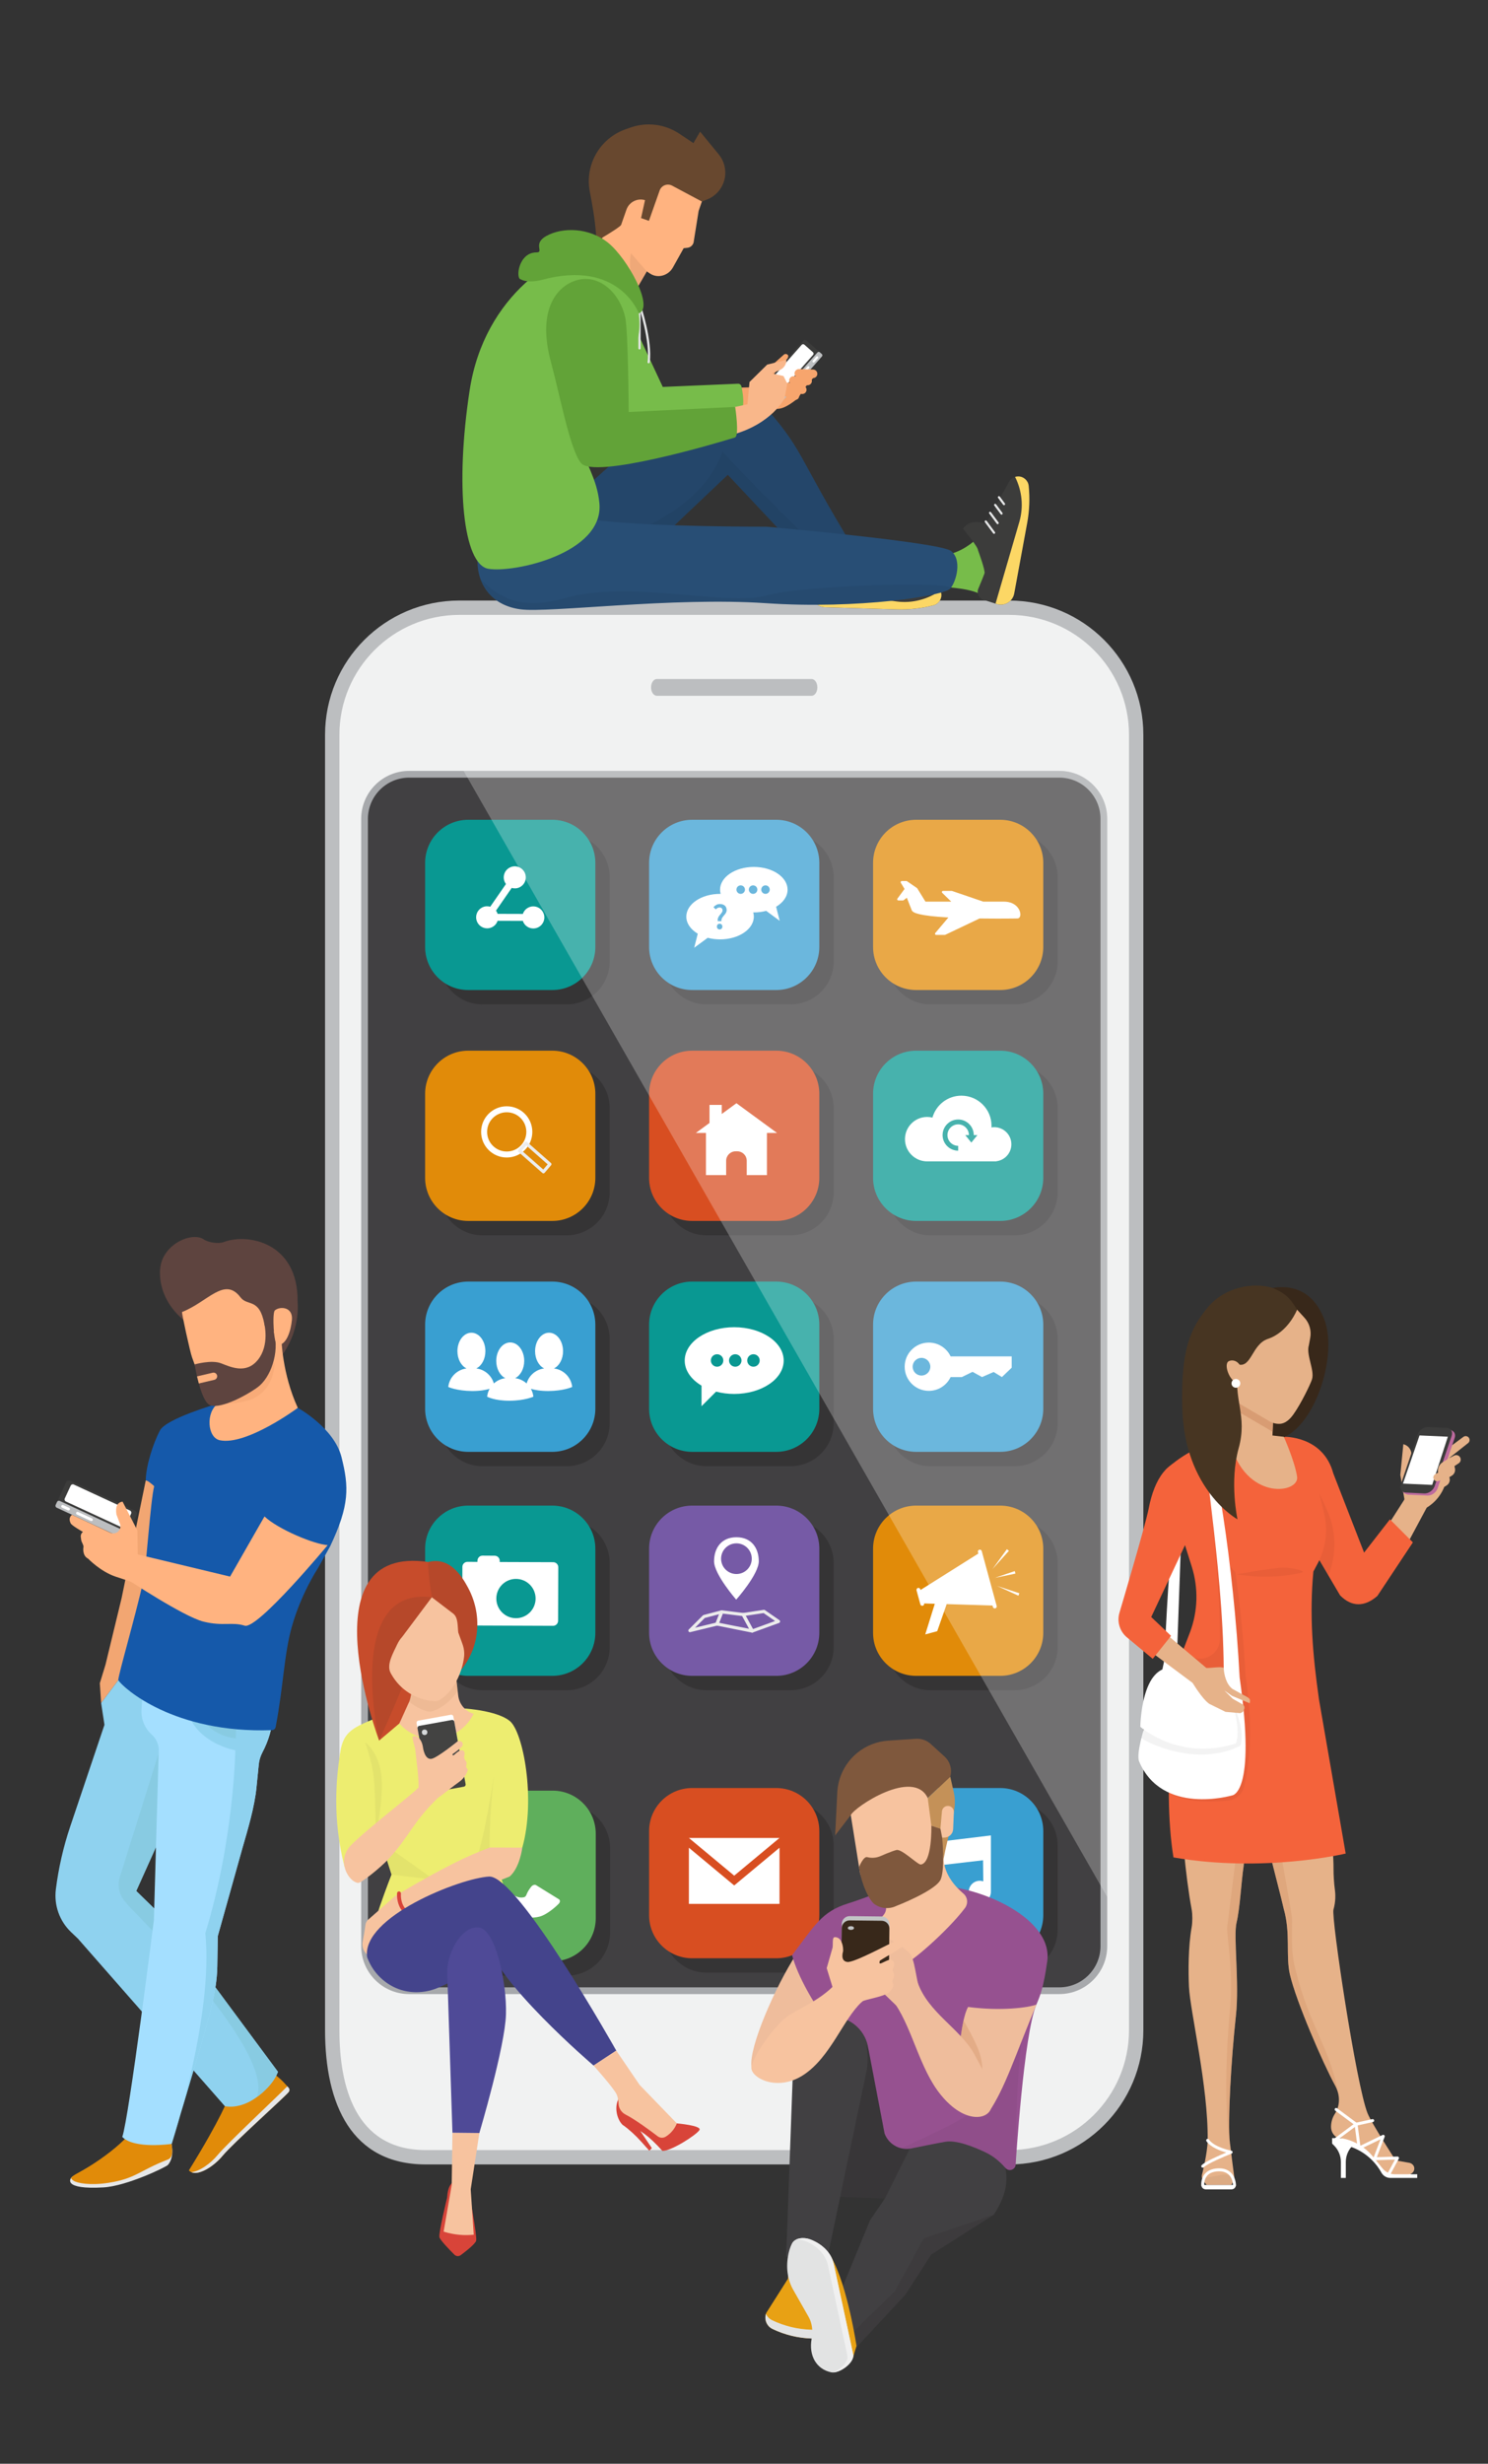 <?xml version="1.0" encoding="utf-8"?>
<!-- Generator: Adobe Illustrator 16.0.0, SVG Export Plug-In . SVG Version: 6.00 Build 0)  -->
<!DOCTYPE svg PUBLIC "-//W3C//DTD SVG 1.1//EN" "http://www.w3.org/Graphics/SVG/1.1/DTD/svg11.dtd">
<svg version="1.1" id="Calque_1" xmlns="http://www.w3.org/2000/svg" xmlns:xlink="http://www.w3.org/1999/xlink" x="0px" y="0px"
	 width="386px" height="639px" viewBox="0 0 386 639" enable-background="new 0 0 386 639" xml:space="preserve">
<rect x="0" y="0" width="386" height="639" fill="#333333" stroke="none"/>
<title>Group 8</title>
<desc>Created with Sketch.</desc>
<g>
	<path fill="#BCBEC0" d="M119.136,155.757h142.646c19.228,0,34.813,15.586,34.813,34.812v335.986
		c0,19.226-15.586,34.813-34.813,34.813h-151.35c-19.227,0-26.109-15.587-26.109-34.813V417.519V272.865v-82.296
		C84.323,171.343,99.909,155.757,119.136,155.757z"/>
	<path fill="#F1F2F2" d="M110.433,557.644c-18.502,0-22.386-16.904-22.386-31.087V190.569c0-17.143,13.946-31.089,31.087-31.089
		h142.649c17.144,0,31.088,13.946,31.088,31.089v335.988c0,17.143-13.944,31.087-31.088,31.087H110.433z"/>
	<g>
		<path fill="#414042" d="M274.78,516.313c6.382,0,11.573-5.189,11.573-11.571V212.384c0-6.381-5.191-11.573-11.573-11.573h-168.64
			c-6.38,0-11.574,5.191-11.574,11.573v292.357c0,6.382,5.194,11.571,11.574,11.571H274.78z"/>
		<g opacity="0.38">
			<path fill="#231F20" d="M147.095,512.399h-21.917c-6.167,0-11.168-5.003-11.168-11.172v-21.915
				c0-6.169,5.001-11.168,11.168-11.168h21.917c6.169,0,11.17,4.999,11.17,11.168v21.915
				C158.265,507.396,153.264,512.399,147.095,512.399z"/>
			<g>
				<path fill="#231F20" d="M146.992,380.271h-21.819c-6.168,0-11.169-5-11.169-11.169v-21.815c0-6.169,5.001-11.169,11.169-11.169
					h21.819c6.169,0,11.167,5,11.167,11.169v21.815C158.16,375.271,153.161,380.271,146.992,380.271z"/>
			</g>
			<path fill="#231F20" d="M263.191,438.373h-21.817c-6.169,0-11.17-5.004-11.17-11.169v-21.819c0-6.169,5.001-11.169,11.17-11.169
				h21.817c6.169,0,11.169,5,11.169,11.169v21.819C274.36,433.369,269.36,438.373,263.191,438.373z"/>
			<g>
				<path fill="#231F20" d="M205.09,260.497h-21.816c-6.168,0-11.168-5.001-11.168-11.17V227.51c0-6.168,5-11.168,11.168-11.168
					h21.816c6.169,0,11.17,5,11.17,11.168v21.817C216.26,255.496,211.259,260.497,205.09,260.497z"/>
			</g>
			<g>
				<path fill="#231F20" d="M146.992,260.497h-21.819c-6.168,0-11.169-5.001-11.169-11.17V227.51
					c0-6.168,5.001-11.168,11.169-11.168h21.819c6.169,0,11.167,5,11.167,11.168v21.817
					C158.16,255.496,153.161,260.497,146.992,260.497z"/>
			</g>
			<g>
				<path fill="#231F20" d="M146.992,320.385h-21.819c-6.168,0-11.169-5.001-11.169-11.17v-21.816
					c0-6.169,5.001-11.169,11.169-11.169h21.819c6.169,0,11.167,5,11.167,11.169v21.816
					C158.16,315.383,153.161,320.385,146.992,320.385z"/>
			</g>
			<g>
				<path fill="#231F20" d="M263.191,260.497h-21.817c-6.169,0-11.17-5.001-11.17-11.17V227.51c0-6.168,5.001-11.168,11.17-11.168
					h21.817c6.169,0,11.169,5,11.169,11.168v21.817C274.36,255.496,269.36,260.497,263.191,260.497z"/>
			</g>
			<g>
				<path fill="#231F20" d="M205.09,320.385h-21.816c-6.168,0-11.168-5.001-11.168-11.17v-21.816c0-6.169,5-11.169,11.168-11.169
					h21.816c6.169,0,11.17,5,11.17,11.169v21.816C216.26,315.383,211.259,320.385,205.09,320.385z"/>
			</g>
			<g>
				<path fill="#231F20" d="M205.09,380.271h-21.816c-6.168,0-11.168-5-11.168-11.169v-21.815c0-6.169,5-11.169,11.168-11.169
					h21.816c6.169,0,11.17,5,11.17,11.169v21.815C216.26,375.271,211.259,380.271,205.09,380.271z"/>
			</g>
			<g>
				<path fill="#231F20" d="M263.191,380.271h-21.817c-6.169,0-11.17-5-11.17-11.169v-21.815c0-6.169,5.001-11.169,11.17-11.169
					h21.817c6.169,0,11.169,5,11.169,11.169v21.815C274.36,375.271,269.36,380.271,263.191,380.271z"/>
			</g>
			<path fill="#231F20" d="M146.992,438.373h-21.819c-6.168,0-11.169-5.004-11.169-11.169v-21.819
				c0-6.169,5.001-11.169,11.169-11.169h21.819c6.169,0,11.167,5,11.167,11.169v21.819
				C158.16,433.369,153.161,438.373,146.992,438.373z"/>
			<path fill="#231F20" d="M205.09,511.622h-21.816c-6.168,0-11.168-5.003-11.168-11.169v-21.819c0-6.169,5-11.168,11.168-11.168
				h21.816c6.169,0,11.17,4.999,11.17,11.168v21.819C216.26,506.619,211.259,511.622,205.09,511.622z"/>
			<path fill="#231F20" d="M263.191,511.622h-21.817c-6.169,0-11.17-5.003-11.17-11.169v-21.819c0-6.169,5.001-11.168,11.17-11.168
				h21.817c6.169,0,11.169,4.999,11.169,11.168v21.819C274.36,506.619,269.36,511.622,263.191,511.622z"/>
			<path fill="#231F20" d="M205.09,438.373h-21.816c-6.168,0-11.168-5.004-11.168-11.169v-21.819c0-6.169,5-11.169,11.168-11.169
				h21.816c6.169,0,11.17,5,11.17,11.169v21.819C216.26,433.369,211.259,438.373,205.09,438.373z"/>
			<g>
				<path fill="#231F20" d="M263.191,320.385h-21.817c-6.169,0-11.17-5.001-11.17-11.17v-21.816c0-6.169,5.001-11.169,11.17-11.169
					h21.817c6.169,0,11.169,5,11.169,11.169v21.816C274.36,315.383,269.36,320.385,263.191,320.385z"/>
			</g>
		</g>
		<g>
			<g>
				<path fill="#5FAF5C" d="M143.372,508.676h-21.917c-6.167,0-11.167-5.002-11.167-11.171V475.59
					c0-6.169,5.001-11.169,11.167-11.169h21.917c6.169,0,11.17,5,11.17,11.169v21.915
					C154.542,503.674,149.541,508.676,143.372,508.676z"/>
				<path fill="#FFFFFF" d="M125.941,474.694c0.407-0.371,0.94-0.337,1.14-0.015l3.67,5.943c0.2,0.322,0.042,0.898-0.384,1.241
					c-0.668,0.537-1.419,1.011-2.191,1.293c-0.236,0.082-0.498,0.322-0.551,0.557c-0.421,1.861,0.939,3.461,3.031,5.555
					c2.09,2.09,3.45,3.21,5.314,2.79c0.231-0.055,0.471-0.317,0.557-0.552c0.279-0.771,0.752-1.521,1.293-2.192
					c0.342-0.424,0.917-0.582,1.242-0.383l5.939,3.671c0.322,0.197,0.342,0.725-0.038,1.121c-0.964,1.013-3.195,2.871-4.917,3.346
					c-3.983,1.093-9.814-1.189-12.91-4.283c-3.096-3.094-5.398-9.04-4.523-13.151C123.158,477.606,124.985,475.56,125.941,474.694z"
					/>
			</g>
			<g>
				<g>
					<path fill="#399FD1" d="M143.269,376.548h-21.817c-6.169,0-11.17-5-11.17-11.169v-21.815c0-6.169,5.001-11.171,11.17-11.171
						h21.817c6.169,0,11.169,5.002,11.169,11.171v21.815C154.438,371.548,149.438,376.548,143.269,376.548z"/>
				</g>
				<path fill="#FFFFFF" d="M148.434,359.721c-0.267-2.504-2.236-4.491-4.726-4.798c1.375-0.681,2.354-2.427,2.354-4.479
					c0-2.647-1.624-4.791-3.629-4.791c-2.003,0-3.627,2.144-3.627,4.791c0,2.052,0.98,3.798,2.355,4.479
					c-2.18,0.268-3.962,1.825-4.55,3.889c-0.808-0.733-1.837-1.23-2.978-1.368c1.375-0.681,2.355-2.43,2.355-4.481
					c0-2.645-1.624-4.79-3.628-4.79c-2.003,0-3.629,2.146-3.629,4.79c0,2.052,0.982,3.801,2.355,4.481
					c-1.139,0.138-2.167,0.635-2.977,1.368c-0.588-2.063-2.368-3.621-4.548-3.889c1.374-0.681,2.355-2.427,2.355-4.479
					c0-2.647-1.626-4.791-3.628-4.791c-2.006,0-3.629,2.144-3.629,4.791c0,2.052,0.979,3.798,2.354,4.479
					c-2.49,0.307-4.458,2.294-4.726,4.798c0,0,2.192,1.026,6.153,1.051c2.095,0.011,3.604-0.281,4.566-0.563
					c-0.34,0.614-0.565,1.299-0.644,2.03c0,0,1.887,1.075,5.848,1.05c3.959-0.024,6.152-1.05,6.152-1.05
					c-0.079-0.731-0.306-1.416-0.646-2.03c0.963,0.281,2.471,0.573,4.567,0.563C146.242,360.747,148.434,359.721,148.434,359.721z"
					/>
			</g>
			<g>
				<path fill="#E18B09" d="M259.467,434.649h-21.816c-6.169,0-11.17-5.002-11.17-11.171v-21.815c0-6.169,5.001-11.169,11.17-11.169
					h21.816c6.168,0,11.169,5,11.169,11.169v21.815C270.636,429.647,265.635,434.649,259.467,434.649z"/>
				<g>
					<path fill="#FFFFFF" d="M239.733,415.864c0.057,0.263-0.102,0.526-0.362,0.598c-0.272,0.073-0.553-0.087-0.625-0.357
						l-0.987-3.627c-0.074-0.273,0.085-0.551,0.356-0.626c0.271-0.074,0.552,0.086,0.627,0.359l0.045,0.17l15.005-9.453
						l-0.102-0.371c-0.073-0.271,0.087-0.553,0.358-0.627c0.271-0.071,0.551,0.089,0.624,0.358l3.871,14.225
						c0.075,0.272-0.085,0.552-0.356,0.625c-0.271,0.075-0.552-0.085-0.624-0.357l-0.103-0.373l-11.884-0.364l-2.449,7.014
						l-3.114,0.849l2.483-7.955L239.733,415.864z"/>
					<polygon fill="#FFFFFF" points="261.72,402.225 257.457,406.966 261.198,401.803 					"/>
					<polygon fill="#FFFFFF" points="263.41,408.126 258.074,409.232 263.235,407.481 					"/>
					<polygon fill="#FFFFFF" points="264.185,413.854 258.644,411.325 264.428,413.23 					"/>
				</g>
			</g>
			<g>
				<g>
					<path fill="#399FD1" d="M201.368,256.774h-21.818c-6.167,0-11.169-5-11.169-11.17v-21.817c0-6.169,5.002-11.168,11.169-11.168
						h21.818c6.168,0,11.17,5,11.17,11.168v21.817C212.538,251.774,207.536,256.774,201.368,256.774z"/>
				</g>
				<path fill="#FFFFFF" d="M204.304,230.748c0-3.26-3.921-5.901-8.757-5.901s-8.756,2.642-8.756,5.901
					c0,0.373,0.057,0.736,0.154,1.091c-0.053-0.002-0.103-0.004-0.154-0.004c-4.837,0-8.758,2.642-8.758,5.901
					c0,1.765,1.152,3.347,2.975,4.429l-0.929,3.645l3.507-2.582c0.992,0.263,2.072,0.409,3.205,0.409
					c4.835,0,8.756-2.642,8.756-5.901c0-0.374-0.058-0.738-0.155-1.092c0.053,0,0.104,0.005,0.155,0.005
					c1.131,0,2.213-0.146,3.205-0.409l3.507,2.581l-0.93-3.643C203.153,234.095,204.304,232.512,204.304,230.748z M187.186,240.851
					c-0.137,0.138-0.307,0.21-0.51,0.21c-0.202,0-0.37-0.072-0.503-0.21c-0.133-0.14-0.2-0.317-0.2-0.531
					c0-0.216,0.067-0.394,0.2-0.533c0.133-0.138,0.301-0.209,0.503-0.209c0.203,0,0.373,0.072,0.51,0.209
					c0.135,0.139,0.204,0.317,0.204,0.533C187.39,240.534,187.321,240.711,187.186,240.851z M188.391,236.591
					c-0.072,0.16-0.163,0.313-0.271,0.46c-0.107,0.146-0.224,0.284-0.348,0.417c-0.123,0.134-0.234,0.271-0.331,0.418
					c-0.1,0.146-0.18,0.301-0.237,0.466c-0.061,0.164-0.079,0.347-0.054,0.551h-0.959c-0.032-0.229-0.023-0.438,0.024-0.628
					c0.047-0.19,0.117-0.364,0.208-0.523c0.091-0.157,0.195-0.304,0.314-0.44c0.115-0.138,0.227-0.269,0.332-0.4
					c0.104-0.129,0.191-0.258,0.261-0.384c0.07-0.127,0.104-0.263,0.104-0.41c0-0.227-0.068-0.412-0.204-0.55
					c-0.137-0.139-0.325-0.208-0.565-0.208c-0.195,0-0.373,0.044-0.532,0.133c-0.156,0.088-0.306,0.209-0.446,0.361l-0.607-0.562
					c0.202-0.24,0.443-0.438,0.723-0.593c0.277-0.155,0.591-0.231,0.939-0.231c0.253,0,0.488,0.033,0.703,0.099
					c0.216,0.066,0.402,0.167,0.562,0.301c0.157,0.133,0.278,0.298,0.363,0.494c0.086,0.196,0.131,0.425,0.131,0.684
					C188.501,236.246,188.463,236.428,188.391,236.591z M192.143,231.834c-0.609,0-1.103-0.495-1.103-1.104
					c0-0.611,0.493-1.104,1.103-1.104s1.105,0.494,1.105,1.104C193.248,231.339,192.752,231.834,192.143,231.834z M195.361,231.834
					c-0.609,0-1.105-0.495-1.105-1.104c0-0.611,0.496-1.104,1.105-1.104s1.103,0.494,1.103,1.104
					C196.463,231.339,195.97,231.834,195.361,231.834z M198.575,231.834c-0.609,0-1.103-0.495-1.103-1.104
					c0-0.611,0.493-1.104,1.103-1.104s1.104,0.494,1.104,1.104C199.68,231.339,199.185,231.834,198.575,231.834z"/>
			</g>
			<g>
				<g>
					<path fill="#099892" d="M143.269,256.774h-21.817c-6.169,0-11.17-5-11.17-11.17v-21.817c0-6.169,5.001-11.168,11.17-11.168
						h21.817c6.169,0,11.169,5,11.169,11.168v21.817C154.438,251.774,149.438,256.774,143.269,256.774z"/>
				</g>
				<path fill="#FFFFFF" d="M137.142,235.347c-0.743,0.343-1.263,0.966-1.503,1.685l-6.561-0.019
					c-0.034-0.104-0.059-0.208-0.105-0.306c-0.086-0.188-0.192-0.359-0.311-0.518l4.078-5.897c0.64,0.187,1.344,0.164,1.996-0.139
					c1.434-0.665,2.061-2.365,1.396-3.799c-0.664-1.435-2.366-2.06-3.799-1.395c-1.434,0.663-2.059,2.363-1.396,3.798
					c0.086,0.187,0.193,0.357,0.312,0.518l-4.079,5.895c-0.64-0.184-1.343-0.162-1.996,0.141c-1.435,0.663-2.058,2.365-1.395,3.799
					c0.663,1.436,2.366,2.059,3.799,1.396c0.742-0.344,1.263-0.967,1.505-1.687l6.558,0.021c0.034,0.103,0.058,0.205,0.105,0.307
					c0.664,1.435,2.366,2.057,3.799,1.395c1.435-0.664,2.06-2.366,1.396-3.799C140.277,235.309,138.575,234.682,137.142,235.347z"/>
			</g>
			<g>
				<g>
					<path fill="#E18B09" d="M143.269,316.663h-21.817c-6.169,0-11.17-5.003-11.17-11.17v-21.818c0-6.169,5.001-11.169,11.17-11.169
						h21.817c6.169,0,11.169,5,11.169,11.169v21.818C154.438,311.66,149.438,316.663,143.269,316.663z"/>
				</g>
				<g>
					<path fill="#FFFFFF" d="M131.447,286.924c-3.668,0-6.643,2.975-6.643,6.644c0,3.67,2.974,6.643,6.643,6.643
						c3.67,0,6.644-2.973,6.644-6.643C138.09,289.899,135.116,286.924,131.447,286.924z M131.447,298.658
						c-2.81,0-5.089-2.279-5.089-5.09c0-2.811,2.279-5.088,5.089-5.088c2.81,0,5.089,2.277,5.089,5.088
						C136.536,296.378,134.257,298.658,131.447,298.658z"/>
					
						<polygon fill="none" stroke="#ECECEC" stroke-width="0.823" stroke-linecap="round" stroke-linejoin="round" stroke-miterlimit="10" points="
						140.969,303.91 134.795,298.481 136.472,296.512 142.644,301.941 					"/>
				</g>
			</g>
			<g>
				<g>
					<path fill="#E18B09" d="M259.467,256.774h-21.816c-6.169,0-11.17-5-11.17-11.17v-21.817c0-6.169,5.001-11.168,11.17-11.168
						h21.816c6.168,0,11.169,5,11.169,11.168v21.817C270.636,251.774,265.635,256.774,259.467,256.774z"/>
				</g>
				<path fill="#FFFFFF" d="M263.697,235.027c-0.554-0.541-1.576-1.186-3.297-1.186h-5.348l-8.089-2.763
					c-0.031-0.011-0.063-0.016-0.097-0.016h-2.235c-0.12,0-0.23,0.074-0.275,0.188c-0.046,0.111-0.019,0.24,0.069,0.325l2.334,2.267
					h-6.689l-2.111-3.422h-0.001c-0.003-0.005-0.008-0.008-0.011-0.012c-0.002-0.004-0.002-0.009-0.005-0.013
					c-0.01-0.012-0.023-0.019-0.036-0.03c-0.011-0.011-0.019-0.025-0.031-0.033l-2.583-1.776c-0.049-0.033-0.109-0.052-0.169-0.052
					h-1.193c-0.107,0-0.207,0.058-0.259,0.153c-0.053,0.092-0.051,0.208,0.004,0.3l0.973,1.604l-1.852,2.509
					c-0.065,0.089-0.077,0.21-0.025,0.31c0.051,0.101,0.154,0.164,0.266,0.164h1.193c0.066,0,0.129-0.022,0.182-0.062l0.827-0.636
					l1.296,3.29c0.008,0.02,0.018,0.039,0.03,0.057c0.372,0.553,1.772,1.331,9.459,1.763l-3.405,4.034
					c-0.075,0.089-0.091,0.214-0.044,0.319c0.049,0.105,0.155,0.17,0.271,0.17h2.235c0.044,0,0.088-0.007,0.129-0.027l8.906-4.235
					c1.686,0.025,3.294,0.034,4.699,0.034c2.994,0,5.084-0.037,5.111-0.039c0.382,0,0.768-0.321,0.768-1.042
					C264.693,236.605,264.431,235.744,263.697,235.027z"/>
			</g>
			<g>
				<g>
					<path fill="#D84E21" d="M201.368,316.663h-21.818c-6.167,0-11.169-5.003-11.169-11.17v-21.818
						c0-6.169,5.002-11.169,11.169-11.169h21.818c6.168,0,11.17,5,11.17,11.169v21.818
						C212.538,311.66,207.536,316.663,201.368,316.663z"/>
				</g>
				<path fill="#FFFFFF" d="M191.04,286.131l-3.814,2.794l0.001-0.001v-2.359h-3.173v4.684l-3.539,2.591h2.617v10.931h5.24v-3.713
					c0-1.356,1.099-2.455,2.455-2.455h0.425c1.356,0,2.456,1.099,2.456,2.455v3.713h5.239V293.84h2.616L191.04,286.131z"/>
			</g>
			<g>
				<g>
					<path fill="#099892" d="M201.368,376.548h-21.818c-6.167,0-11.169-5-11.169-11.169v-21.815c0-6.169,5.002-11.171,11.169-11.171
						h21.818c6.168,0,11.17,5.002,11.17,11.171v21.815C212.538,371.548,207.536,376.548,201.368,376.548z"/>
				</g>
				<path fill="#FFFFFF" d="M177.62,352.879c0,2.59,1.688,4.911,4.361,6.497v5.339l3.781-3.783c1.454,0.387,3.038,0.602,4.696,0.602
					c7.091,0,12.839-3.875,12.839-8.654c0-4.778-5.748-8.653-12.839-8.653S177.62,348.101,177.62,352.879z M193.831,352.854
					c0-0.894,0.725-1.618,1.618-1.618s1.618,0.725,1.618,1.618s-0.725,1.617-1.618,1.617S193.831,353.747,193.831,352.854z
					 M189.115,352.854c0-0.894,0.726-1.618,1.618-1.618c0.894,0,1.619,0.725,1.619,1.618s-0.726,1.617-1.619,1.617
					C189.841,354.471,189.115,353.747,189.115,352.854z M184.401,352.854c0-0.894,0.725-1.618,1.618-1.618s1.618,0.725,1.618,1.618
					s-0.725,1.617-1.618,1.617S184.401,353.747,184.401,352.854z"/>
			</g>
			<g>
				<g>
					<path fill="#399FD1" d="M259.467,376.548h-21.816c-6.169,0-11.17-5-11.17-11.169v-21.815c0-6.169,5.001-11.171,11.17-11.171
						h21.816c6.168,0,11.169,5.002,11.169,11.171v21.815C270.636,371.548,265.635,376.548,259.467,376.548z"/>
				</g>
				<path fill="#FFFFFF" d="M240.94,348.211c-3.459,0-6.262,2.802-6.262,6.26c0,3.461,2.803,6.263,6.262,6.263
					c2.498,0,4.654-1.464,5.659-3.579h2.917l2.776-1.354l2.454,1.354l3.018-1.315l2.146,1.315l2.531-2.427v-2.938h-15.842
					C245.594,349.672,243.438,348.211,240.94,348.211z M239.044,356.765c-1.267,0-2.293-1.026-2.293-2.294
					c0-1.267,1.026-2.292,2.293-2.292c1.266,0,2.293,1.025,2.293,2.292C241.337,355.738,240.31,356.765,239.044,356.765z"/>
			</g>
			<g>
				<path fill="#099892" d="M143.269,434.649h-21.817c-6.169,0-11.17-5.002-11.17-11.171v-21.815c0-6.169,5.001-11.169,11.17-11.169
					h21.817c6.169,0,11.169,5,11.169,11.169v21.815C154.438,429.647,149.438,434.649,143.269,434.649z"/>
				<g>
					<path fill="#FFFFFF" d="M143.524,405.173l-13.896-0.05l0.002-0.325c0.002-0.72-0.58-1.305-1.298-1.307l-3.163-0.02
						c-0.72-0.003-1.304,0.579-1.307,1.299l-0.001,0.325l-2.606-0.012c-0.719-0.002-1.303,0.58-1.306,1.3l-0.048,13.893
						c-0.002,0.72,0.579,1.305,1.299,1.308l22.266,0.088c0.719,0,1.305-0.579,1.307-1.299l0.048-13.894
						C144.823,405.76,144.241,405.176,143.524,405.173z M133.829,419.695c-2.815-0.012-5.087-2.301-5.077-5.113
						c0.008-2.813,2.297-5.088,5.111-5.077c2.815,0.012,5.086,2.3,5.078,5.112C138.931,417.431,136.643,419.702,133.829,419.695z"/>
				</g>
			</g>
			<g>
				<path fill="#D84E21" d="M201.368,507.898h-21.818c-6.167,0-11.169-5.002-11.169-11.171v-21.815
					c0-6.169,5.002-11.169,11.169-11.169h21.818c6.168,0,11.17,5,11.17,11.169v21.815
					C212.538,502.896,207.536,507.898,201.368,507.898z"/>
				<g>
					<polygon fill="#FFFFFF" points="190.458,486.471 178.705,476.69 202.213,476.69 					"/>
					<g>
						<polygon fill="#FFFFFF" points="190.459,489.009 178.705,479.228 178.705,493.788 202.213,493.788 202.213,479.228 						"/>
					</g>
				</g>
			</g>
			<g>
				<path fill="#399FD1" d="M259.467,507.898h-21.816c-6.169,0-11.17-5.002-11.17-11.171v-21.815c0-6.169,5.001-11.169,11.17-11.169
					h21.816c6.168,0,11.169,5,11.169,11.169v21.815C270.636,502.896,265.635,507.898,259.467,507.898z"/>
				<path fill="#FFFFFF" d="M243.02,477.735v13.546c-0.292-0.097-0.603-0.149-0.927-0.144c-1.586,0.017-2.857,1.315-2.84,2.901
					c0.019,1.586,1.318,2.856,2.903,2.84c1.505-0.017,2.723-1.186,2.829-2.658v-10.575l10.026-1.167l0.06,5.458
					c-0.292-0.094-0.602-0.146-0.926-0.144c-1.586,0.016-2.857,1.317-2.84,2.903s1.317,2.857,2.903,2.837
					c1.586-0.016,2.856-1.315,2.839-2.9v-14.599L243.02,477.735z"/>
			</g>
			<g>
				<path fill="#765AA6" d="M201.368,434.649h-21.818c-6.167,0-11.169-5.002-11.169-11.171v-21.815
					c0-6.169,5.002-11.169,11.169-11.169h21.818c6.168,0,11.17,5,11.17,11.169v21.815
					C212.538,429.647,207.536,434.649,201.368,434.649z"/>
				<g>
					
						<polygon fill="none" stroke="#ECECEC" stroke-width="0.823" stroke-linecap="round" stroke-linejoin="round" stroke-miterlimit="10" points="
						185.987,421.203 178.968,422.91 182.621,419.265 187.223,418.06 					"/>
					
						<polygon fill="none" stroke="#ECECEC" stroke-width="0.823" stroke-linecap="round" stroke-linejoin="round" stroke-miterlimit="10" points="
						195.123,423.021 185.987,421.203 187.223,418.06 192.799,418.751 					"/>
					
						<polygon fill="none" stroke="#ECECEC" stroke-width="0.823" stroke-linecap="round" stroke-linejoin="round" stroke-miterlimit="10" points="
						201.952,420.541 195.123,423.021 192.799,418.751 198.184,417.936 					"/>
					<path fill="#FFFFFF" d="M191.035,398.698c-3.933,0-5.801,2.848-5.801,6.232c0,3.383,5.742,9.952,5.742,9.952
						s5.857-6.569,5.857-9.952C196.834,401.546,194.968,398.698,191.035,398.698z M191.035,408.239c-2.199,0-3.98-1.782-3.98-3.979
						c0-2.198,1.781-3.979,3.98-3.979c2.197,0,3.979,1.78,3.979,3.979C195.014,406.457,193.233,408.239,191.035,408.239z"/>
				</g>
			</g>
			<g>
				<g>
					<path fill="#099892" d="M259.467,316.663h-21.816c-6.169,0-11.17-5.003-11.17-11.17v-21.818c0-6.169,5.001-11.169,11.17-11.169
						h21.816c6.168,0,11.169,5,11.169,11.169v21.818C270.636,311.66,265.635,316.663,259.467,316.663z"/>
				</g>
				<path fill="#FFFFFF" d="M257.925,292.348c-0.253,0-0.498,0.029-0.738,0.066c0.008-0.142,0.022-0.284,0.022-0.428
					c0-4.315-3.498-7.814-7.814-7.814c-3.574,0-6.582,2.406-7.511,5.684c-0.438-0.105-0.891-0.168-1.361-0.168
					c-3.184,0-5.765,2.581-5.765,5.766c0,3.185,2.581,5.766,5.765,5.766h17.922v-0.033c2.205-0.259,3.916-2.129,3.916-4.403
					C262.361,294.333,260.374,292.348,257.925,292.348z M251.973,296.343l-1.575-1.946h0.944c0-1.536-1.248-2.785-2.783-2.785
					c-1.534,0-2.785,1.249-2.785,2.785c0,1.533,1.251,2.782,2.785,2.782v1.261c-2.23,0-4.045-1.814-4.045-4.043
					c0-2.231,1.814-4.045,4.045-4.045c2.229,0,4.044,1.814,4.044,4.045h0.944L251.973,296.343z"/>
			</g>
		</g>
		<path fill="#A7A9AC" d="M106.139,201.684h168.64c5.9,0,10.7,4.8,10.7,10.7v292.357c0,5.898-4.8,10.699-10.7,10.699h-168.64
			c-5.901,0-10.698-4.801-10.698-10.699v-87.223V272.865v-60.481C95.441,206.484,100.239,201.684,106.139,201.684L106.139,201.684z
			 M106.139,199.938c-6.874,0-12.445,5.572-12.445,12.446v60.481v144.653v87.223c0,6.872,5.571,12.445,12.445,12.445h168.64
			c6.874,0,12.445-5.573,12.445-12.445V212.384c0-6.874-5.571-12.446-12.445-12.446H106.139L106.139,199.938z"/>
		<path opacity="0.25" fill="#FFFFFF" d="M120.259,199.938l166.966,292.096v-279.65c0-6.874-5.571-12.446-12.445-12.446H120.259z"/>
	</g>
	<path fill="#BCBEC0" d="M170.391,176.108h40.136c0.827,0,1.5,0.974,1.5,2.176s-0.673,2.176-1.5,2.176h-40.136
		c-0.827,0-1.499-0.974-1.499-2.176S169.564,176.108,170.391,176.108z"/>
</g>
<g>
	<g>
		<polygon fill="#77BC4A" points="221.083,141.74 228.335,149.125 217.728,152.38 211.418,144.93 		"/>
		<path fill="#3C3C3B" d="M223.658,146.521c0.917-0.135,4.945-4.7,4.945-4.7l0,0c1.394,0.656,2.282,2.057,2.282,3.597v2.11
			l11.535,4.252c0.921,0.34,1.588,1.146,1.75,2.115l0,0c0.232,1.396-0.64,2.738-2.009,3.092h-0.002
			c-3.113,0.806-6.327,1.166-9.543,1.068l-18.62-0.566c-2.12-0.064-3.703-1.974-3.373-4.069l0.563-3.576
			c0.196-1.242,1.411-2.051,2.632-1.747c1.666,0.414,3.716,0.916,4.178,0.993C218.802,149.225,223.658,146.521,223.658,146.521z"/>
		<path fill="#FCD765" d="M242.16,156.988c1.371-0.354,2.243-1.696,2.011-3.092c-0.044-0.265-0.128-0.516-0.244-0.75
			c-3.294,2.353-7.358,3.381-11.379,2.849l-21.873-2.898l-0.051,0.324c-0.33,2.096,1.253,4.005,3.373,4.069l18.62,0.566
			C235.833,158.154,239.047,157.794,242.16,156.988z"/>
		
			<line fill="none" stroke="#E6E7E8" stroke-width="0.571" stroke-linecap="round" stroke-miterlimit="10" x1="231.346" y1="147.378" x2="228.794" y2="149.946"/>
		
			<line fill="none" stroke="#E6E7E8" stroke-width="0.571" stroke-linecap="round" stroke-miterlimit="10" x1="233.731" y1="148.151" x2="231.414" y2="150.485"/>
		
			<line fill="none" stroke="#E6E7E8" stroke-width="0.571" stroke-linecap="round" stroke-miterlimit="10" x1="235.969" y1="149.138" x2="234.007" y2="151.113"/>
		
			<line fill="none" stroke="#E6E7E8" stroke-width="0.571" stroke-linecap="round" stroke-miterlimit="10" x1="238.083" y1="149.809" x2="236.528" y2="151.375"/>
	</g>
	<g>
		<path fill="#77BC4A" d="M247.061,143.521c6.847-2.17,10.76-9.182,10.76-9.182l0.784,15.137c0,0,0.702,6.845-4.96,4.327
			c-5.662-2.516-22.721-1.636-22.721-1.636s-1.679-6.738-0.002-7.807C234.194,142.277,242.533,144.955,247.061,143.521z"/>
		<path fill="#3C3C3B" d="M253.708,142.729c0.007-0.927-3.898-5.598-3.898-5.598l0,0c0.857-1.278,2.38-1.945,3.901-1.713
			l2.085,0.318l5.946-10.761c0.475-0.858,1.373-1.396,2.354-1.41l0,0c1.414-0.019,2.609,1.047,2.753,2.454l0,0
			c0.327,3.201,0.195,6.432-0.386,9.596l-3.371,18.32c-0.386,2.087-2.511,3.363-4.534,2.72l-3.449-1.097
			c-1.198-0.38-1.813-1.705-1.329-2.865c0.662-1.584,1.467-3.535,1.613-3.979C255.648,147.938,253.708,142.729,253.708,142.729z"/>
		<path fill="#FCD765" d="M266.85,126.019c-0.144-1.407-1.339-2.473-2.753-2.454c-0.27,0.004-0.529,0.05-0.777,0.128
			c1.827,3.613,2.23,7.785,1.098,11.68l-6.169,21.184l0.311,0.099c2.023,0.643,4.148-0.633,4.534-2.72l3.371-18.32
			C267.045,132.45,267.177,129.22,266.85,126.019z"/>
		
			<line fill="none" stroke="#E6E7E8" stroke-width="0.571" stroke-linecap="round" stroke-miterlimit="10" x1="255.717" y1="135.259" x2="257.871" y2="138.168"/>
		
			<line fill="none" stroke="#E6E7E8" stroke-width="0.571" stroke-linecap="round" stroke-miterlimit="10" x1="256.843" y1="133.019" x2="258.797" y2="135.661"/>
		
			<line fill="none" stroke="#E6E7E8" stroke-width="0.571" stroke-linecap="round" stroke-miterlimit="10" x1="258.156" y1="130.954" x2="259.812" y2="133.19"/>
		
			<line fill="none" stroke="#E6E7E8" stroke-width="0.571" stroke-linecap="round" stroke-miterlimit="10" x1="259.138" y1="128.966" x2="260.45" y2="130.74"/>
	</g>
	<path fill="#284E75" d="M148.908,129.118c23.418-21.081,39.22-35.985,48.141-25.137c11.761,12.884,9.14,13.261,24.58,38.497
		l-7.135,8.029l-25.702-27.364l-24.976,23.7l-33.466-0.805l-2.783-15.645C127.568,130.393,137.999,138.938,148.908,129.118z"/>
	<path opacity="0.1" d="M148.908,129.118c23.418-21.081,39.22-35.985,48.141-25.137c11.761,12.884,9.14,13.261,24.58,38.497
		l-7.135,8.029l-25.702-27.364l-24.976,23.7l-33.466-0.805l-2.783-15.645C127.568,130.393,137.999,138.938,148.908,129.118z"/>
	<g>
		<path fill="#F7A56D" d="M211.587,97.353l-5.064-1.886l-2.416-1.663l0.4-1.476c-0.156-0.513-0.791-0.69-1.19-0.333l-4.281,3.819
			l-3.134,4.616l-24.322,0.623l-8.158-13.283l-7.238,0.799c0,0,5.087,18.78,9.415,22.376c2.808,1.714,23.594-3.141,31.21-5
			c4.277-1.044,4.152,2.032,9.709-2.269c0.979-0.756,1.417-2.107,2.425-3.324C210.411,98.574,211.587,97.353,211.587,97.353z"/>
		<path fill="#77BC4A" d="M191.435,99.522l-19.507,0.831l-9.291-19.919l-11.515,7.766c0,0,8.773,20.41,13.1,24.005
			c2.808,1.714,18.412-1.59,26.027-3.449c3.501-0.855,2.546-6.516,2.084-8.543C192.239,99.794,191.863,99.504,191.435,99.522z"/>
		<g id="XMLID_36_">
			<g id="XMLID_37_">
				<path id="XMLID_42_" fill="#3C3C3B" d="M208.292,88.436l-9.919,11.227c-0.256,0.29-0.228,0.731,0.06,0.987l3.397,2.999
					l10.843-12.275l-3.396-2.999C208.989,88.119,208.547,88.146,208.292,88.436z"/>
				<path id="XMLID_41_" fill="#FFFFFF" d="M208.658,89.392c-0.203-0.18-0.514-0.16-0.693,0.042l-8.641,9.781
					c-0.18,0.203-0.16,0.513,0.042,0.692l2.221,1.96c0.203,0.179,0.512,0.16,0.69-0.042l8.643-9.782
					c0.179-0.203,0.16-0.512-0.044-0.691L208.658,89.392z"/>
				<path id="XMLID_40_" fill="#BCBEC0" d="M212.673,91.373c-0.182-0.159-0.457-0.142-0.615,0.039l-10.267,11.621
					c-0.16,0.181-0.142,0.456,0.039,0.616l0.514,0.455c0.181,0.16,0.457,0.143,0.616-0.038l10.265-11.622
					c0.16-0.18,0.145-0.456-0.036-0.616L212.673,91.373z"/>
				<path id="XMLID_39_" fill="#FFFFFF" d="M211.736,92.506l-0.9,1.02c-0.108,0.123-0.097,0.309,0.025,0.417
					c0.123,0.108,0.311,0.096,0.418-0.026l0.9-1.019c0.109-0.123,0.097-0.311-0.026-0.419
					C212.031,92.372,211.845,92.383,211.736,92.506z"/>
				<path id="XMLID_38_" fill="#FFFFFF" d="M209.459,95.083l-2.142,2.424c-0.108,0.123-0.097,0.31,0.026,0.418
					c0.121,0.108,0.309,0.096,0.417-0.026l2.142-2.425c0.108-0.123,0.098-0.309-0.024-0.417S209.568,94.96,209.459,95.083z"/>
			</g>
		</g>
		<path fill="#F7A56D" d="M206.116,96.806L206.116,96.806c0.019-0.614,0.53-1.096,1.144-1.078l3.683,0.111
			c0.613,0.019,1.096,0.531,1.078,1.146l0,0c-0.02,0.612-0.531,1.096-1.145,1.077l-3.683-0.111
			C206.579,97.932,206.099,97.419,206.116,96.806z"/>
		<path fill="#F7A56D" d="M204.714,98.661L204.714,98.661c0.019-0.613,0.531-1.095,1.145-1.077l3.682,0.111
			c0.613,0.019,1.097,0.531,1.077,1.145l0,0c-0.019,0.613-0.531,1.095-1.144,1.077l-3.683-0.111
			C205.178,99.787,204.696,99.275,204.714,98.661z"/>
		<path fill="#F7A56D" d="M203.413,100.137L203.413,100.137c0.121-0.602,0.707-0.991,1.308-0.87l3.611,0.728
			c0.602,0.121,0.992,0.708,0.87,1.309l0,0c-0.121,0.602-0.709,0.991-1.31,0.871l-3.611-0.729
			C203.68,101.324,203.291,100.739,203.413,100.137z"/>
		<path fill="#F7A56D" d="M202.626,101.486L202.626,101.486c0.163-0.48,0.686-0.735,1.166-0.57l2.879,0.989
			c0.479,0.165,0.734,0.688,0.57,1.167l0,0c-0.165,0.479-0.688,0.734-1.168,0.57l-2.878-0.989
			C202.715,102.488,202.459,101.966,202.626,101.486z"/>
	</g>
	<path opacity="0.05" d="M187.458,117.151c11.644,12.756,30.206,30.227,30.206,30.227l-4.107,2.191l-24.765-26.427l-24.976,23.7
		l-33.466-0.805C130.35,146.038,178.069,143.082,187.458,117.151z"/>
	
		<line fill="none" stroke="#E6E7E8" stroke-width="0.571" stroke-linecap="round" stroke-miterlimit="10" x1="165.896" y1="79.034" x2="165.896" y2="90.347"/>
	<path fill="none" stroke="#E6E7E8" stroke-width="0.571" stroke-linecap="round" stroke-miterlimit="10" d="M165.896,79.034
		c0,0,3.138,9.466,2.366,14.905"/>
	<path fill="#FFB380" d="M152.328,69.152l4.845-9.304l-1.238-13.422l11.908-8.943l15.552,10.946l-2.164,6.275l-1.251,7.824
		c-0.052,0.91-0.759,1.648-1.665,1.743l-0.964,0.102l-2.791,4.994c-1.165,2.108-3.899,2.918-5.915,1.598
		c-0.015-0.009-0.029-0.019-0.044-0.028l-0.827-0.555l-4.209,7.252L152.328,69.152z"/>
	<path fill="#284E75" d="M123.853,137.089v8.389c0,6.42,3.866,11.587,11.191,12.56c7.328,0.971,39.462-3.229,63.575-1.598
		c24.114,1.631,46.4-1.922,47.934-3.819c1.533-1.898,3.063-7.428,0.155-9.721c-2.905-2.293-47.897-6.296-47.897-6.296
		c-10.433,0-34.569-0.247-44.879-1.837l-5.022-5.647L123.853,137.089z"/>
	<path opacity="0.05" d="M135.046,158.038c-5.41-0.718-8.926-3.726-10.399-7.833c6.167,6.417,12.986,7.453,21.63,4.972
		c17.08-4.904,42.016,2.108,52.342-0.708c10.328-2.816,49.467-3.746,47.934-1.848c-1.533,1.897-23.819,5.451-47.934,3.819
		C174.506,154.809,142.371,159.009,135.046,158.038z"/>
	<path fill="#77BC4A" d="M156.52,63.661c-11.501,0.725-30.887,12.73-34.684,37.528c-3.8,24.799-1.663,45.179,4.828,46.327
		c6.492,1.147,30.054-3.935,28.827-17.007c-1.225-13.072-12.622-15.084,5.291-34.005c3.359-3.546,5.323-8.262,5.094-13.141
		C165.331,71.656,159.114,63.423,156.52,63.661z"/>
	<path fill="#68482F" d="M154.749,62.514c0,0,6.158-3.557,6.378-4.196c0.107-0.318,0.756-2.167,1.378-3.945
		c0.693-1.973,2.81-3.057,4.816-2.461l0,0l-1.022,4.651l2.037,0.715l2.78-7.869c0.468-1.322,2.001-1.918,3.238-1.258l7.716,4.115
		l1.301-0.503c2.389-0.924,4.136-3.006,4.636-5.518l0,0c0.436-2.194-0.135-4.47-1.553-6.199l-4.842-5.9l-1.729,2.972l-3.679-2.452
		c-3.729-2.485-8.409-3.074-12.639-1.591l-1.275,0.447c-4.37,1.533-7.724,5.09-8.998,9.542l0,0
		c-0.622,2.171-0.712,4.441-0.292,6.627c0.679,3.52,1.309,7.047,1.582,10.621L154.749,62.514z"/>
	<path fill="#EFA878" d="M163.693,65.697c0,0-1.174,4.067,1.36,9.373l2.722-4.688L163.693,65.697z"/>
	<path fill="#62A338" d="M165.719,81.286c0,0-5.134-14.134-25.158-8.696c-1.634,0.444-4.082,0.638-5.429-0.125
		c-1.454-0.097-0.676-7,4.022-6.997c2.122,0-1.091-2.224,2.554-4.258c4.222-2.357,11.177-2.215,16.112,1.813
		C162.755,67.051,169.79,79.711,165.719,81.286z"/>
	<path fill="#F9B78A" d="M193.903,104.855l0.524-5.776l4.592-4.518l4.986-1.226l0,0c0.019,1.138-0.654,2.173-1.701,2.622
		l-2.077,0.891l3.015,0.682l0.994,1.968l-0.697,3.755c0,0-3.22,6.742-13.841,9.581c-10.621,2.839-10.846-4.754-10.846-4.754
		L193.903,104.855z"/>
	<path fill="#62A338" d="M149.783,72.63c5.898-1.549,11.056,3.57,12.393,9.645c0.801,3.639,0.909,24.583,0.909,24.583l27.627-1.319
		c0,0,1.159,7.539-0.077,7.93c-4.716,1.493-36.537,10.868-39.931,6.618c-2.895-3.629-5.43-17.484-7.778-26.148
		C139.142,79.976,144.749,73.953,149.783,72.63z"/>
</g>
<g>
	<path fill="#44448C" d="M114.119,515.339l12.436-5.744c0,0,7.385-10.017,5.99-17.208l-9.063-13.174l-19.824,1.554l-8.414,26.859
		c1.235,3.396,3.667,6.045,6.662,7.605C105.699,517.209,110.237,517.132,114.119,515.339z"/>
	<path fill="#EDED70" d="M107.745,443.138l-3.965,0.857c-4.622,0.882-8.12,2.245-10.653,3.563c-3.436,1.788-4.415,3.683-4.966,7.515
		c-0.844,5.854-2.063,16.387,1.224,29.121l8.662-9.015l3.511,11.015c0,0-5.803,14.718-6.083,19.685
		c8.198-10.149,35.664-15.469,35.664-15.469l-2.573-7.461l0.885-2.381l6.04-1.354c3.53-12.589,0.233-30.127-3.296-32.901
		c-4.095-3.224-14.597-3.359-14.597-3.359L107.745,443.138z"/>
	<polygon opacity="0.05" fill="#262223" points="98.863,477.746 101.557,486.193 112.591,487.514 	"/>
	<path opacity="0.05" fill="#262223" d="M128.165,460.379c-1.265,10.349-1.147,18.793-1.147,18.793l-3.378,2.772
		C125.769,476.395,128.165,460.379,128.165,460.379z"/>
	<path fill="#F7C39F" d="M127.018,479.172c0,0-3.892,1.509-6.591,2.772c-8.095,3.791-17.936,9.824-17.936,9.824l-6.96,6.101
		c-0.415,0.364-0.688,0.866-0.745,1.411c-0.108,1.038-0.446,2.938-0.708,4.336c-0.205,1.095,0.12,2.22,0.876,3.033l0.225,0.24
		l9.477-8.869c0,0,0.443-2.787,2.998-3.314c6.105-1.258,17.436-5.074,24.54-8.006c2.666-2.261,3.296-7.487,3.296-7.487
		L127.018,479.172z"/>
	<path fill="none" stroke="#D84439" stroke-width="0.995" stroke-linecap="round" stroke-miterlimit="10" d="M103.501,491.058
		c-0.16,3.745,2.126,5.097,2.126,5.097"/>
	<path fill="#44448C" d="M95.244,507.626c-1.559-10.436,24.211-20.545,31.639-20.922c7.426-0.378,32.981,45.142,32.981,45.142
		l-5.885,3.877c0,0-26.184-22.353-27.863-32.856C115.082,507.374,95.244,507.626,95.244,507.626z"/>
	<path opacity="0.05" fill="#262223" d="M97.459,476.117c0,0,2.068-9.205,1.486-15.422c-0.582-6.215-4.228-8.85-4.228-8.85
		s1.773,5.078,2.243,9.098C97.432,464.965,97.459,476.117,97.459,476.117z"/>
	<path fill="#FB7A68" d="M90.242,471.104"/>
	<g>
		<g>
			<path fill="#D84439" d="M117.88,584.777c0.44,0.44,1.13,0.488,1.629,0.119c1.347-1.002,3.806-2.924,4.007-3.757
				c0.282-1.152-1.873-12.809-1.873-12.809c-0.572-2.546,0.594-2.789-2.042-2.936l0,0c-2.636-0.146-3.463,1.953-3.611,4.59
				c0,0-2.265,9.232-2,10.264C114.184,581.008,116.614,583.511,117.88,584.777z"/>
			<path fill="#F7C39F" d="M115.078,578.792l2.1-12.081l0.191-13.575l6.98,0.08l-2.239,14.593l0.777,11.783l0,0
				c-2.509,0.261-5.045,0.022-7.461-0.694L115.078,578.792z"/>
		</g>
		<path fill="#4F4A97" d="M124.349,553.216c0,0,6.679-22.439,6.906-30.823c0.228-8.383-2.778-22.257-7.166-22.499l0,0
			c-4.718-0.263-8.3,7.217-8.066,11.935l1.346,41.308L124.349,553.216z"/>
	</g>
	<path fill="#C74C2B" d="M121.405,411.762c-1.568-2.907-4.695-8.087-10.312-6.634c-31.939-4.757-12.743,46.308-12.743,46.308
		l18.128-15.35C124.05,430.411,125.899,420.092,121.405,411.762z"/>
	<path opacity="0.1" fill="#262223" d="M112.016,414.268c-22.822-2.915-13.666,37.168-13.666,37.168
		S111.669,422.397,112.016,414.268z"/>
	<path fill="#F7C39F" d="M118.861,439.734l-0.73-6.538l-9.961-0.689l-1.725,7.931c-0.114,0.519-0.297,1.01-0.541,1.462l-2.304,5.088
		c5.08,5.903,14.928,5.295,18.986-1.975l0.289-0.516C120.696,443.866,119.112,441.987,118.861,439.734z"/>
	<path opacity="0.1" fill="#9E6A43" d="M110.629,443.794c-1.656-0.526-3.174-1.354-4.486-2.421c0.125-0.301,0.233-0.609,0.302-0.936
		l1.725-7.931l9.961,0.689l0.606,5.413c-1.443,2.005-3.275,3.72-5.205,4.669c-0.287,0.141-0.715,0.314-1.104,0.464
		C111.852,443.962,111.218,443.979,110.629,443.794z"/>
	<path opacity="0.1" fill="#262223" d="M121.405,411.762c-1.568-2.907-4.695-8.087-10.312-6.634
		c-0.409,5.965,5.385,30.958,5.385,30.958C124.05,430.411,125.899,420.092,121.405,411.762z"/>
	<path fill="#F7C39F" d="M112.601,441.21L112.601,441.21c0.617,0.039,1.227-0.133,1.732-0.485c0.342-0.236,0.716-0.511,0.959-0.715
		c2.692-2.269,4.639-6.455,5.087-10.255c0.136-1.146-0.023-2.306-0.419-3.39l-1.078-2.95c-0.21-1.671,0.008-3.902-1.333-4.926
		l-5.535-4.222l-7.647,10.224c-0.547,0.598-0.988,1.265-1.32,1.979c-1.047,2.253-2.901,5.316-1.685,7.486l0.155,0.273
		C103.793,438.284,107.962,440.91,112.601,441.21z"/>
	<g>
		<path fill="#FFFFFF" d="M120.092,462.033l-8.457,1.531c-0.303,0.055-0.594-0.146-0.646-0.45l-2.934-16.202
			c-0.052-0.303,0.147-0.592,0.451-0.646l8.456-1.531c0.304-0.055,0.593,0.146,0.648,0.449l2.931,16.201
			C120.596,461.688,120.395,461.979,120.092,462.033z"/>
		<path fill="#434342" d="M120.336,463.39l-8.456,1.528c-0.302,0.056-0.593-0.146-0.648-0.446l-2.931-16.205
			c-0.055-0.301,0.145-0.592,0.449-0.645l8.456-1.531c0.303-0.055,0.593,0.146,0.648,0.45l2.932,16.201
			C120.841,463.045,120.64,463.335,120.336,463.39z"/>
		<path fill="#F7C39F" d="M120.756,456.642c-0.245-0.271-0.443-0.871-0.323-1.216c0.319-0.929-0.137-1.798-1.168-1.39
			c-1.313,0.72-1.696,1.71-1.922,0.96c1.487-1.021,2.63-1.978,2.686-2.399c0.168-1.28-1.253-1.021-1.253-1.021
			s-5.479,4.471-6.939,4.606c-1.766,0.162-2.124-3.072-2.124-3.072c-0.091-0.606-0.276-1.202-0.585-1.729
			c-0.672-1.144-1.411-1.175-1.923-1.056c-0.592,0.138,0.484,2.664,0.521,3.533l0.521,4.553c0,0,0.37,3.021,0.322,5.134
			c-0.011,0.591-13.693,11.045-17.566,15.082c-3.871,4.038-0.522,9.561,1.95,9.727c0.672,0.047,5.586-3.745,8.012-6.403
			c5.429-5.954,6.152-9.396,12.642-15.653c1.194-0.797,4.03-3.121,5.648-4.251c1.224-0.855,2.37-2.927,2.02-3.244
			c-0.287-0.259-0.436-0.534-0.321-0.904C121.125,457.331,121.063,456.983,120.756,456.642z"/>
		<circle fill="#D6D9DB" cx="110.146" cy="449.284" r="0.713"/>
	</g>
	<path fill="#D84439" d="M160.742,543.837c-1.673,2.562-0.591,5.887,0.644,7.137c1.238,1.246,3.214-1.177,10.465,6.892
		c2.339-0.006,8.704-4.081,9.579-5.396c0.792-1.194-5.849-1.749-5.849-1.749L160.742,543.837z"/>
	<path fill="#F7C39F" d="M159.865,531.846l6.042,8.877l9.673,9.997l0,0c-0.566,1.439-1.587,2.652-2.909,3.458l0,0
		c-0.638,0.389-1.451,0.348-2.047-0.104c-1.836-1.398-5.833-4.36-8.315-5.621c-1.056-0.534-1.77-1.563-1.849-2.743
		c-0.055-0.827-0.118-1.618-0.488-2.481c-0.681-1.583-5.992-7.505-5.992-7.505L159.865,531.846z"/>
	<path fill="#D84439" d="M161.386,550.974L161.386,550.974c1.806,1.318,3.466,2.824,4.957,4.49l2.082,2.329l0.681-0.647
		l-4.579-6.784L161.386,550.974z"/>
</g>
<g>
	<g>
		<path fill="#FFFFFF" d="M345.562,554.539h11.278l4.549,8.626l4.76,0.755h1.494v0.949h-6.973c-0.96,0-1.846-0.521-2.31-1.362l0,0
			c-2.576-4.654-7.478-7.545-12.799-7.545l0,0V554.539z"/>
		<path fill="#E6B289" d="M305.184,445.849l15.854-12.232l18.757,4.373c0,0,6.209,34.802,6.135,46.745
			c-0.009,1.536,0.129,3.833,0.346,5.355c0.182,1.285,0.223,3.104-0.363,5.188c-0.601,2.14,5.92,45.534,8.843,52.819
			c1.051,2.62,7.296,12.226,7.296,12.226l3.507,0.618c0.679,0.117,1.25,0.65,1.319,1.334c0.089,0.894-0.612,1.646-1.487,1.646
			h-3.544c-1.249,0-2.431-0.562-3.217-1.532l-2.451-3.022c-2.303-2.841-5.66-4.628-9.303-4.948
			c-0.989-0.584-1.598-1.648-1.598-2.796c0-1.249,0.374-2.465,1.071-3.499c0.105-0.154,0.206-0.33,0.302-0.527
			c1.042-2.099,0.843-4.602-0.284-6.656c-3.162-5.772-10.157-21.898-11.758-28.849c-1.129-4.897,0.246-10.559-1.588-16.979
			c-1.397-6.221-6.145-22.812-8.024-35.558l-2.397,24.506c-0.574,3.689-0.954,11.071-1.822,14.538
			c-0.869,3.466,0.761,15.708-0.17,24.179c-1.248,11.358-2.168,27.718-1.579,32.8c0.302,2.614,1.199,9.445,1.199,9.445l-0.793,1.674
			h-6.408l-0.787-0.949c-0.383-0.46-0.546-1.063-0.448-1.657c0,0,1.444-5.628,1.488-8.971c0.183-13.924-4.564-33.509-4.854-39.861
			c-0.178-3.933-0.2-10.369,0.702-15.424c0.224-1.252,0.236-3.307,0.005-4.556C305.804,477.38,305.184,445.849,305.184,445.849z"/>
		<path opacity="0.5" fill="#D89C73" d="M333.446,496.954c1.145,5.661,0.145,10.713,1.163,15.136
			c1.601,6.95,8.596,23.076,11.758,28.849c0.337,0.615,0.58,1.273,0.742,1.947c-1.902-11.37-7.393-17.232-11.076-32.103
			c-1.091-4.406-0.859-6.845-0.86-13.126c-0.002-1.537-9.781-54.985-9.781-54.985s-6.783,55.556-7.015,56.849
			c-0.318,1.776,1.585,11.588,0.787,20.297c-2.396,26.144,0.061,37.455-0.136,35.759c-0.589-5.082,0.331-21.441,1.579-32.8
			c0.931-8.471-0.7-20.713,0.17-24.179c0.867-3.467,1.248-10.849,1.822-14.538l2.397-24.506c1.88,12.746,6.627,29.337,8.024,35.558
			C333.24,495.88,333.363,496.452,333.446,496.954z"/>
		<path fill="#FFFFFF" d="M319.469,567.831h-6.695c-0.629,0-1.138-0.508-1.138-1.136l0,0h8.971l0,0
			C320.607,567.323,320.098,567.831,319.469,567.831z"/>
		<path opacity="0.05" d="M320.227,565.021l-0.793,1.674h-6.408l-0.285-0.345c-0.493-0.593-0.163-1.498,0.597-1.636l3.686-0.662
			c0.724-0.129,1.471-0.005,2.113,0.355L320.227,565.021z"/>
		<path fill="#FFFFFF" d="M312.006,562.217c0.1,0,0.202-0.039,0.277-0.119c0.885-0.93,5.511-2.878,7.218-3.554
			c0.16-0.064,0.258-0.225,0.241-0.395c-0.016-0.172-0.144-0.31-0.312-0.343c-0.045-0.008-4.427-0.854-5.834-2.906
			c-0.12-0.174-0.359-0.221-0.536-0.099c-0.176,0.121-0.219,0.357-0.1,0.534c1.104,1.608,3.637,2.523,5.144,2.942
			c-1.89,0.783-5.481,2.347-6.378,3.288c-0.147,0.153-0.142,0.396,0.013,0.543C311.814,562.181,311.909,562.217,312.006,562.217z"/>
		<path fill="#FFFFFF" d="M320.227,567.08h0.002c0.212-0.002,0.385-0.173,0.385-0.385c0-0.08-0.015-1.98-1.354-3.24
			c-0.834-0.789-1.974-1.15-3.406-1.062c-1.472,0.085-2.589,0.568-3.322,1.437c-1.063,1.254-0.906,2.84-0.9,2.906
			c0.024,0.213,0.212,0.364,0.425,0.342c0.21-0.021,0.363-0.212,0.343-0.425c-0.001-0.011-0.125-1.334,0.725-2.333
			c0.594-0.694,1.527-1.086,2.776-1.158c1.201-0.065,2.154,0.215,2.828,0.847c1.095,1.031,1.115,2.67,1.115,2.687
			C319.844,566.907,320.017,567.08,320.227,567.08z"/>
	</g>
	<path fill="#E6B289" d="M364.524,390.031l-1.269-7.493l0.782-7.973l0,0c1.124,0.271,1.962,1.21,2.098,2.36l0.382,3.238l2.515,0.357
		l10.575-7.851c0.308-0.229,0.717-0.265,1.058-0.094l0,0c0.663,0.334,0.756,1.241,0.174,1.702l-5.009,3.957l1.404-0.717
		c0.702-0.359,1.549,0.073,1.671,0.852l0,0c0.07,0.449-0.128,0.896-0.506,1.145l-1.106,0.733l0.131,0.593
		c0.162,0.742-0.166,1.503-0.816,1.895l-0.641,0.386l0,0c0.313,0.795,0.012,1.699-0.715,2.149l-0.599,0.371l0,0
		c-1.059,2.661-3.108,4.808-5.717,5.984l-0.862,0.392L364.524,390.031z"/>
	<polygon fill="#E6B289" points="357.184,400.05 364.42,388.745 370.358,390.538 362.856,404.53 	"/>
	<path fill="#F4633B" d="M333.032,372.644c0,0,10.192-0.345,12.84,9.505l7.985,20.539l6.702-8.634l5.957,5.976l-9.213,13.889
		c-3.259,2.854-6.636,2.947-9.672-0.144l-5.369-9.123l-1.56,2.951l0,0c-1.046,11.121-0.213,21.463,1.462,33.211l6.919,39.922
		c0,0-21.209,5.075-44.672,1.001c-3.107-18.812,0.474-48.345,2.603-54.012c0.567-1.511,1.158-2.986,1.708-4.453
		c2.031-5.436,2.178-11.393,0.437-16.927l-4.321-13.728l-2.479-11.408c0,0,4.17-4.17,10.486-6.542
		C319.162,372.296,333.032,372.644,333.032,372.644z"/>
	<path opacity="0.05" d="M306.643,392.019l-1.212,34.159c0,0,0.662,2.278,4.134,3.66c3.326,1.323,6.918-1.242,6.893-4.821
		c-0.176-25.098-4.784-48.474-3.56-49.759c1.234-1.29,0.885,26.788,7.572,32.441c1.188,8.485,2.174,17.819,2.646,26.95
		c2.375,16.441,0.485,24.772-0.334,28.548c-0.441,2.029-2.12,3.56-4.187,3.777c-3.809,0.405-11.161,0.729-15.401-2.054
		c-2.871-1.887-5.968-3.937-7.742-8.163c-1.254-4.289,6.28-21.56,6.562-26.462C303.038,412.367,303.207,399.117,306.643,392.019z"/>
	<path fill="#FFFFFF" d="M306.643,392.019l-1.323,37.304c0,0,4.174,10.418,12.088,8.562c0.615-27.196-5.83-61.242-4.51-62.626
		c1.784-1.87,7.146,30.257,8.677,59.839c4.395,30.444-2.001,30.566-2.001,30.566s-18.14,5.352-24.122-8.905
		c-1.254-4.289,6.28-21.56,6.562-26.462C303.038,412.367,303.207,399.117,306.643,392.019z"/>
	<path opacity="0.05" d="M296.082,450.784c1.098-4.401,3.124-10.078,4.502-14.541c1.104-0.791,2.46-1.16,4.133-0.849
		c2.277,0.419,4.225,0.733,5.869,0.974c1.818,1.343,4.101,2.156,6.821,1.516c0.008-0.27,0.006-0.537,0.011-0.808
		c0.007,0.003,0.021,0.003,0.021,0.003s6.23,10.291,4.303,15.708C310.615,458.321,297.768,452.155,296.082,450.784z"/>
	<path fill="#FFFFFF" d="M317.407,435.284c0,0,5.124,11.485,3.196,16.901c-14.803,4.69-24.792-4.332-24.792-4.332
		s0.172-16.78,8.905-15.165C313.45,434.308,317.407,435.284,317.407,435.284z"/>
	<path fill="#E6B289" d="M301.895,423.274l11.038,9.326c1.248,0.069,3.748-0.438,4.511-0.02c0.053,1.561,0.586,4.158,2.224,5.431
		l2.937,1.638c1.657,0.818,1.84,1.048,1.561,2.104l-4.588-1.922l-2.002-1.409l2.229,2.184l2.517,1.438
		c0.452,0.256,0.629,0.821,0.402,1.29l-0.307,0.641c-0.372,0.212-0.649,0.353-0.649,0.353l-3.871-0.345l-4.039-1.996
		c0,0-1.36-0.475-4.502-5.521l-11.36-8.469L301.895,423.274z"/>
	<path fill="#F4633B" d="M297.994,391.175c-0.85,4.443-7.587,27.069-7.587,27.069c-0.682,2.27,0.014,4.727,1.782,6.302l6.835,5.686
		l4.755-5.959l-5.145-4.882c0,0,4.372-9.256,7.021-14.918c4.158-8.889,7.895-16.271,7.209-23.344l0,0l-4.146-2.377
		C303.033,378.197,299.469,383.484,297.994,391.175z"/>
	<path fill="#38281A" d="M326.728,335.037c0,0,11.761-5.471,16.723,6.925c4.238,10.578-3.995,32.719-14.241,31.368
		C313.399,371.242,326.728,335.037,326.728,335.037z"/>
	<path fill="#E6B289" d="M330.402,363.808l-0.312,8.505l2.942,0.331c0,0,2.852,6.375,3.443,10.347
		c0.636,4.271-12.455,6.232-16.885-7.341c-4.429-13.57,4.216-17.223,4.216-17.223L330.402,363.808z"/>
	<path fill="#D89C73" d="M323.807,358.427l6.595,5.381l-0.276,7.512c-0.06-0.033-0.125-0.058-0.185-0.091l-10.35-6.061l0.156-2.259
		C321.616,359.923,323.807,358.427,323.807,358.427z"/>
	<path fill="#E6B289" d="M339.527,348.925c-0.754,2.416,1.532,6.475,0.828,8.777c-0.395,1.285-2.911,6.464-4.867,9.178
		c-0.865,1.199-2.025,2.335-3.502,2.404l0,0c-0.936,0.041-1.862-0.185-2.669-0.658l-9.908-5.803l1.173-17.053l15.895-6.093
		l1.917,2.096c1.288,1.41,1.842,3.34,1.492,5.216L339.527,348.925z"/>
	<path fill="#473522" d="M336.476,339.678c0,0-2.248,5.8-7.565,7.573c-4.16,1.384-4.249,7.55-7.703,6.634
		c-1.445,9.368,2.517,13.059,0.1,21.77c-2.417,8.712-0.29,18.399-0.29,18.399s-13.779-7.525-14.335-28.982
		c-0.386-14.942,2.072-20.543,6.707-26.086c4.299-5.143,11.729-6.538,16.747-4.938C333.062,335.266,334.517,336.366,336.476,339.678
		z"/>
	<path fill="#E6B289" d="M321.915,354.728c-0.254-0.88-0.922-1.613-1.813-1.829c-0.4-0.096-0.854-0.091-1.32,0.124
		c-1.494,0.689,0.152,5.422,2.473,5.794C322.963,359.093,322.355,356.247,321.915,354.728z"/>
	<circle fill="#FFFFFF" cx="320.604" cy="358.789" r="1.138"/>
	<g>
		<g>
			<path fill="#D89C73" d="M337.45,351.873c-0.051,0.116-0.077,0.189-0.077,0.189S337.393,351.989,337.45,351.873z"/>
		</g>
	</g>
	<path fill="#BD6A9E" d="M376.693,371.061c0.04,0.02,0.078,0.041,0.115,0.063l0.071,0.041l-0.005,0.005
		c0.519,0.362,0.732,1.029,0.477,1.782l-4.428,13.071c-0.368,1.086-1.561,1.925-2.662,1.872l-4.789-0.227
		c-1.181-0.055-1.631-0.823-1.631-0.823l1.03-1.294l4.33-12.778c0.368-1.088,1.561-1.929,2.662-1.876l3.796,0.183l0.397-0.499
		l-0.066,0.082L376.693,371.061z"/>
	<path fill="#3C3C3B" d="M375.246,370.335l-4.791-0.226c-1.103-0.053-2.294,0.785-2.662,1.874l-4.429,13.07
		c-0.368,1.086,0.228,2.01,1.329,2.063l4.79,0.228c1.103,0.053,2.295-0.788,2.664-1.875l4.428-13.068
		C376.944,371.312,376.348,370.388,375.246,370.335z"/>
	<polygon fill="#FFFFFF" points="371.517,385.127 363.94,384.788 368.238,372.296 375.588,372.627 	"/>
	<path fill="#E6B289" d="M375.829,378.236l-1.596,1.004c-0.888,0.56-1.352,1.596-1.177,2.628l0.012,0.063l-0.736,0.4
		c-0.354,0.193-0.556,0.582-0.508,0.984l0,0c0.075,0.623,0.711,1.018,1.306,0.809l2.836-1.002L375.829,378.236z"/>
	<path opacity="0.05" d="M344.596,408.614L344.596,408.614l-2.333-3.963l0,0c1.756-3.822,2.184-8.121,1.21-12.211l-1.21-5.093
		l1.896,4.108C346.658,396.872,346.816,403.079,344.596,408.614z"/>
	<g>
		<path fill="#FFFFFF" d="M349.115,564.869h-1.278v-4.147c0-1.591-0.633-3.119-1.758-4.244l-0.518-0.516l1.865-0.728l3.964,0.728
			l-0.562,0.57c-1.098,1.123-1.714,2.631-1.714,4.2V564.869z"/>
		<path fill="#FFFFFF" d="M360.251,564.307c0.137,0,0.271-0.074,0.339-0.201l2.273-4.219c0.066-0.122,0.063-0.268-0.012-0.383
			c-0.071-0.119-0.188-0.183-0.338-0.183l-5.345,0.165l2.02-5.28c0.057-0.149,0.018-0.314-0.099-0.422s-0.287-0.13-0.43-0.064
			l-5.771,2.799l-0.735-5.628c-0.014-0.104-0.068-0.198-0.151-0.262l-5.167-3.836c-0.173-0.127-0.413-0.092-0.54,0.08
			c-0.126,0.17-0.09,0.41,0.08,0.538l5.036,3.738l0.781,5.999c0.017,0.124,0.09,0.231,0.199,0.289
			c0.108,0.058,0.24,0.063,0.352,0.009l5.379-2.609l-1.88,4.914c-0.045,0.119-0.028,0.257,0.046,0.362
			c0.074,0.104,0.189,0.167,0.326,0.159l5.255-0.163l-1.957,3.63c-0.102,0.188-0.031,0.421,0.155,0.521
			C360.126,564.293,360.189,564.307,360.251,564.307z"/>
		<path fill="#FFFFFF" d="M346.605,555.162c0.08,0,0.16-0.024,0.23-0.076l5.1-3.79l4.229-0.929c0.207-0.045,0.339-0.251,0.294-0.458
			c-0.048-0.206-0.257-0.339-0.46-0.293l-4.309,0.946c-0.053,0.012-0.104,0.034-0.147,0.066l-5.167,3.839
			c-0.17,0.126-0.206,0.369-0.08,0.538C346.371,555.107,346.487,555.162,346.605,555.162z"/>
	</g>
	<path opacity="0.05" d="M320.694,408.309c0,0,7.569-1.302,10.911-1.647c3.342-0.347,6.675,0.792,6.414,1.09
		C336.995,408.068,330.183,409.825,320.694,408.309z"/>
</g>
<g>
	<path fill="#414042" d="M259.392,557.84l-0.124-0.29l-10.405-19.552l-25.764-11.144l-6.363,42.852l12.83,0.47l-3.858,5.655
		L215.67,600.17l4.868,10.372l14.33-15.394l6.698-10.407l16.237-10.33l0,0C261.519,568.573,262.113,564.204,259.392,557.84z"/>
	<polygon opacity="0.1" fill="#141011" points="218.945,607.149 232.126,594.277 239.621,580.574 257.804,574.411 241.567,584.741 
		234.868,595.148 220.538,610.542 	"/>
	<polygon opacity="0.2" fill="#141011" points="236.703,555.929 223.099,526.854 216.736,569.706 229.566,570.176 	"/>
	<path fill="#7F583D" d="M222.381,454.62L222.381,454.62c2.283-1.867,5.094-2.975,8.038-3.171l7.174-0.475
		c1.407-0.094,2.793,0.39,3.838,1.338l3.568,3.245c1.459,1.324,2.043,3.359,1.509,5.254l0,0l-5.848,5.521l-19.959,4.43l-4.061,5.286
		l0.558-11.163C217.398,460.886,219.281,457.155,222.381,454.62z"/>
	<path fill="#C49158" d="M240.66,466.332l5.848-5.521l0.924,4.087c0.273,1.208,0.342,2.451,0.204,3.682l0,0
		c-0.518,4.604-3.445,13.729-3.136,16.791c0.311,3.063-1.937-4.116-1.937-4.116l-4.884-5.227L240.66,466.332z"/>
	<g>
		<polygon fill="#F7C39F" points="213.373,591.478 214.366,583.462 205.263,582.334 204.391,591.037 		"/>
		<path fill="#E8A114" d="M213.373,591.478l-1.269-0.256c-0.07-1.448-1.535-2.744-3.48-2.984c-2.115-0.261-3.988,0.822-4.187,2.42
			c-0.016,0.126-0.016,0.255-0.01,0.383l-0.037-0.003l-5.608,8.83c-0.653,1.591,0.045,3.417,1.596,4.164
			c3.169,1.53,6.622,2.374,10.139,2.479l0.384,0.012c1.596,0.047,2.988-1.07,3.292-2.637L213.373,591.478z"/>
		<path fill="#E2E3E3" d="M214.193,603.885l-0.209-8.568c-0.031-1.302-0.236-2.592-0.61-3.839l0,0l0.047,11.131
			c-0.302,1.566-1.565,1.61-2.633,1.627l-0.386-0.012c-3.516-0.104-6.971-0.948-10.139-2.476c-0.725-0.351-1.254-0.943-1.556-1.631
			c-0.487,1.528,0.201,3.205,1.671,3.914c3.169,1.53,6.622,2.374,10.139,2.479l0.384,0.012
			C212.496,606.568,213.889,605.451,214.193,603.885z"/>
		<path fill="#414042" d="M205.925,530.636c0.313-2.656,1.706-5.066,3.851-6.662l0,0c1.813-1.35,4.038-2.025,6.293-1.911
			l3.991-1.214l0,0c3.822,4.326,5.583,10.096,4.828,15.818l-10.463,49.894l-10.479-1.295L205.925,530.636z"/>
	</g>
	<g>
		<path fill="#EFBD9C" d="M194.935,536.011c-0.705-5.041,6.187-20.738,11.565-29.069c3.443,5.086,6.158,12.681,7.813,12.562
			c-1.197,4.793-6.131,6.884-6.131,6.884S195.307,538.658,194.935,536.011z"/>
	</g>
	<path fill="#965190" d="M242.693,488.998c-11.752-0.235-15.689,2.507-22.639,4.66c-6.949,2.15-8.629,5.664-14.577,13.422
		c1.366,5.36,5.765,13.046,10.508,19.309l0,0l0.328-3.361c4.23,0.275,7.788,3.276,8.779,7.399l4.368,22.899
		c1.072,2.934,4.184,4.588,7.215,3.838l4.284-0.865c1.529-0.31,2.908-0.573,4.267-0.812c2.87-0.502,7.4,1.299,10.523,2.797
		c1.918,0.922,3.562,2.288,4.971,3.883c0.161,0.182,0.309,0.325,0.426,0.402c1.009,0.654,2.333-0.052,2.329-1.255
		c0,0,2.083-33.715,5.38-41.412c1.031-2.409,1.887-4.644,2.81-11.227C273.219,497.594,254.445,489.232,242.693,488.998z"/>
	<path opacity="0.05" fill="#262223" d="M263.475,561.314c0.004,1.203-1.32,1.909-2.329,1.255c-0.117-0.077-0.265-0.221-0.426-0.402
		c-1.409-1.595-3.053-2.961-4.971-3.883c-3.123-1.498-7.653-3.299-10.523-2.797c-1.358,0.238-2.737,0.502-4.267,0.812l-4.284,0.865
		c-0.987,0.243-1.982,0.229-2.914,0c7.088-3.091,18.247-8.322,22.391-12.287c6.264-5.996-19.336-1.15-4.811-11.106
		c14.524-9.955,16.89-15.787,15.34-12.169C263.383,529.302,263.475,561.314,263.475,561.314z"/>
	<path fill="#F7C39F" d="M232.62,480.584l11.521-2.592l0.646,4.326c0.286,4.049,3.141,7.126,5.131,8.803
		c1.112,0.935,1.277,2.584,0.402,3.748c-4.557,6.05-14.992,15.084-15.964,14.513c-3.519-2.07-7.744-9.29-7.223-10.23
		c0.968-1.745,2.805-2.394,2.727-4.388l-0.409-10.054C229.373,482.749,230.706,481.015,232.62,480.584z"/>
	<path fill="#F7C39F" d="M220.701,470.762L220.701,470.762l2.387,14.969c0.091,0.562,0.386,1.072,0.83,1.428l2.198,1.771
		c1.655,1.335,3.931,1.6,5.851,0.687l9.975-4.754c0.896-0.428,1.519-1.28,1.652-2.264l0.81-5.987l0.597-0.022
		c0.749-0.024,1.42-0.397,1.844-0.973c0.276-0.376,0.395-0.845,0.414-1.313l0.181-4.311c0.041-0.999-0.861-1.776-1.844-1.583l0,0
		c-0.678,0.132-1.187,0.698-1.248,1.384l-0.388,4.498l-2.358-0.774l-0.94-7.185l0,0C236.957,458.528,221.77,468.558,220.701,470.762
		z"/>
	<path fill="#7F583D" d="M228.453,481.379c-1.099,0.487-2.332,0.589-3.496,0.283l0,0c-0.985-0.259-2.13,2.606-2.13,2.606
		c0.361,2.84,1.803,7.318,3.771,9.397l0,0c1.656,1.332,3.93,1.6,5.849,0.685c0,0,10.512-4.035,11.627-7.016
		c1.115-2.984,0.33-10.725,0.33-10.725l-0.444-2.319l-2.358-0.774c0,0,0.262,9.693-2.735,10.063
		c-0.773,0.094-4.95-4.104-6.311-3.762C231.197,480.159,228.453,481.379,228.453,481.379z"/>
	<g>
		<path fill="#E8A114" d="M221.198,611.728l0.99-3.29c0,0-2.28-15.294-6.418-22.778
			C211.631,578.178,221.198,611.728,221.198,611.728z"/>
		<path fill="#E2E3E3" d="M215.562,615.273L215.562,615.273c-3.795-0.832-5.8-4.307-5.017-8.691l0,0
			c0.38-2.127,0.11-4.096-0.771-5.645l-4.013-7.061c-1.354-2.383-1.896-5.36-1.359-8.618c0.191-1.169,0.515-2.352,1.037-3.385
			c0.784-1.551,3.141-1.664,4.756-1.057c2.82,1.057,5.417,3.268,6.078,6.343l5.044,23.437
			C221.781,612.751,217.691,615.743,215.562,615.273z"/>
		<path fill="#F0F0F0" d="M219.825,610.956l-5.043-23.438c-0.661-3.075-3.258-5.284-6.079-6.343
			c-0.651-0.243-1.421-0.362-2.163-0.326c1.063-0.513,2.533-0.454,3.655-0.032c2.82,1.057,5.417,3.268,6.078,6.343l5.044,23.437
			c0.424,1.97-2.959,4.633-5.169,4.716C218.114,614.505,220.162,612.514,219.825,610.956z"/>
	</g>
	<path fill="#F7C39F" d="M217.285,513.899c-3.521,4.191-8.649,6.426-12.276,8.56c-3.626,2.134-9.432,10.386-10.074,13.552
		c-0.54,2.666,6.497,6.747,13.51,2.134c7.012-4.613,10.296-14.438,14.994-18.813C228.825,514.319,220.6,511.947,217.285,513.899z"/>
	<path fill="#EFBD9C" d="M256.55,547.764c-6.907-1.745-8.023-11.901-8.023-11.901s0.604-11.969,2.613-15.339
		c8.665,1.142,15.74,0.146,17.715-0.621C263.117,533.702,260.863,541.223,256.55,547.764z"/>
	<path opacity="0.5" fill="#D89C73" d="M249.955,524.036c-1.07,4.802-1.429,11.826-1.429,11.826s0.272,2.406,1.339,5.078
		c2.891,0.502,4.9-0.873,4.947-2.746c0.099-4.032-0.232-5.898-4.487-13.551C250.212,524.437,250.079,524.237,249.955,524.036z"/>
	<path fill="#EFBD9C" d="M238.074,514.228c2.728,7.76,10.988,11.938,14.589,18.418c4.255,7.653,4.587,9.521,4.487,13.552
		c-0.085,3.392-6.601,5.192-13.171-2.968c-5.354-6.65-7.169-16.606-11.714-23.434C227.176,512.147,233.986,500.776,238.074,514.228z
		"/>
	<path fill="#EFBD9C" d="M239.502,518.982c-1.891-4.386-1.855-9.479-3.214-11.906c-0.991-1.767-6.255-4.76-8.48-5.362
		c-0.854-0.231-1.763-0.056-2.472,0.474l-6.467,4.843l14.875,14.326C233.744,521.356,241.394,523.366,239.502,518.982z"/>
	<g>
		<g>
			<path fill="#C2C4C5" d="M228.727,497.058l-8.306-0.094c-1.118-0.01-2.036,0.886-2.05,2.005l-0.174,15.686
				c-0.013,1.118,0.886,2.036,2.005,2.05l8.813,0.097c1.12,0.014,1.53-0.891,1.543-2.011l0.07-6.349l0.05-4.544l0.054-4.791
				C230.744,497.987,229.846,497.069,228.727,497.058z"/>
		</g>
		<g>
			<path fill="#38281A" d="M228.714,498.164l-8.305-0.091c-1.119-0.014-2.038,0.886-2.049,2.005l-0.168,15.128
				c-0.013,1.12,0.885,2.038,2.005,2.052l8.811,0.098c1.119,0.014,1.531-0.892,1.542-2.012l0.065-5.793l0.05-4.545l0.054-4.793
				C230.732,499.097,229.834,498.178,228.714,498.164z"/>
		</g>
		<ellipse fill="#C2C4C5" cx="220.732" cy="500.053" rx="0.797" ry="0.48"/>
		<path fill="#F7C39F" d="M234.119,502.995c-0.575-0.104-1.121,0.13-1.655,0.364c-2.365,1.037-10.856,5.67-12.624,5.497
			c-2.006-0.202-1.128-2.78-1.128-2.78c0.028-0.698-0.047-1.398-0.279-2.055c-0.502-1.421-1.319-1.616-1.917-1.595
			c-0.688,0.029-0.389,1.728-0.536,2.703l-1.53,5.325l2.286,7.418l6.703,1.459c0.105-0.629,3.981-1.053,6.359-2.109
			c1.551-0.687,2.199-2.306,1.876-2.733c-0.262-0.351-0.21-0.827-0.004-1.213c0.319-0.593,0.328-1.291,0.06-1.738
			c-0.215-0.355-0.222-0.777-0.015-1.139c0.559-0.968,0.154-2.321-1.086-2.09c-1.618,0.519-2.836,1.699-2.397,0.227
			c1.416-0.988,6.326-3.561,6.623-4.43C235.042,503.556,234.972,503.152,234.119,502.995z"/>
	</g>
</g>
<g>
	<g>
		<g id="XMLID_7_">
			<path fill="#E18B09" d="M68.094,536.254L68.094,536.254c2.22,0.942,4.203,2.362,5.811,4.157l0.955,1.065
				c0.279,0.312,0.296,0.777,0.037,1.108c-0.961,1.231-14.496,13.321-17.093,16.475c-2.598,3.148-7.074,5.791-8.806,3.857
				c8.506-13.75,10.21-18.714,10.21-18.714L68.094,536.254z"/>
			<path fill="#E6E7E8" d="M56.499,558.874c2.341-2.837,14.87-14.565,18.031-17.765l0.329,0.367
				c0.279,0.312,0.296,0.777,0.037,1.108c-0.961,1.231-14.496,13.321-17.093,16.475c-2.326,2.818-6.154,5.228-8.175,4.315
				C51.729,563.187,54.61,561.166,56.499,558.874z"/>
			<path fill="#8FD2EF" d="M20.246,502.841l38.086,43.414c0,0,3.74,0.999,8.295-2.354c4.555-3.352,5.47-6.566,5.47-6.566
				l-29.378-39.688l-8.107-7.924L20.246,502.841z"/>
			<path fill="#88CBE2" d="M29.527,490.506c0,0,42.046,40.524,37.101,53.395c4.555-3.352,5.47-6.566,5.47-6.566l-29.378-39.688
				l-8.107-7.924L29.527,490.506z"/>
			<path id="XMLID_35_" fill="#5E443F" d="M58.048,322.135c-1.381,0.525-4.045,0.129-5.258-0.719
				c-2.37-1.651-8.386,0.199-10.57,5.02c-0.663,1.461-0.83,3.216-0.667,5.002c0.37,4.023,2.438,7.684,5.452,10.375
				c8.097,7.228,7.786,16.648,13.417,16.824c9.275,0.287,17.578-10.197,16.778-21.132C77.34,322.148,64.174,319.79,58.048,322.135z"
				/>
			<path id="XMLID_34_" fill="#FFB380" d="M73.002,347.201l-12.662,5.86l-0.336,5.369c-0.188,2.968-0.785,4.279-3.431,5.581
				c0,0-12.792,8.996-5.759,13.877c9.921,6.891,26.442-12.741,26.442-12.741C73.156,356.243,73.002,347.201,73.002,347.201z"/>
			<path fill="#F2A672" d="M37.808,383.97l-6.25,30.455l-4.19,17.317l-1.472,4.816l0.34,5.153l4.447-5.935
				c0,0,11.022-36.536,11.104-37.501s2.764-15.519,2.764-15.519L37.808,383.97z"/>
			<path fill="#8FD2EF" d="M32.798,428.922l-2.115,6.855l-4.447,5.935l0.861,5.634l-8.87,26.336
				c-1.788,5.309-3.039,10.779-3.738,16.336l0,0c-0.517,4.111,0.945,8.225,3.94,11.087l1.817,1.736l12.308,0.764l1.233-11.268
				l25.856-55.879L32.798,428.922z"/>
			<path fill="#88CBE2" d="M43.222,448.129l-12.14,38.71c-0.671,2.139-0.208,4.476,1.231,6.193l1.235,1.478l26.094-58.052
				L43.222,448.129z"/>
			<path fill="#E6E7E8" d="M37.03,550.998c0.613,3.439-13.102,10.374-18.258,13.56c-0.732,0.455-2.539,3.381,8.065,2.766
				c6.127-0.355,16.282-5.314,16.723-5.823c2.118-2.447,0.618-6.618,0.618-6.618L37.03,550.998z"/>
			<path fill="#E18B09" d="M35.721,548.997c0.613,3.438-7.889,10.473-15.475,14.574c-2.132,1.155-2.087,1.411-1.147,2.031
				c0.927,0.613,4.297,1.28,9.062,0.53c7.123-1.122,7.811-3.089,15.399-6.045c2.879-1.122-0.984-8.011,1.016-10.413
				C46.574,547.272,35.721,548.997,35.721,548.997z"/>
			<path fill="#A4DFFF" d="M37.467,430.841l-0.758,12.578c-0.146,2.446,0.831,4.826,2.653,6.461l0,0
				c1.095,0.982,1.749,2.36,1.819,3.828l-1.262,44.266c0,0-6.442,51.21-8.198,56.262c3.2,3.243,12.83,1.799,12.83,1.799
				l7.371-24.855c1.889-6.737,4.349-14.171,4.45-21.167l0.115-7.847l6.384-22.786c1.427-4.95,3.16-10.688,3.667-15.817l0.592-5.933
				c0.107-1.098,0.429-2.165,0.947-3.141l0,0c1.581-2.973,2.531-6.238,2.794-9.594l0.742-9.401L37.467,430.841z"/>
			<path fill="#8FD2EF" d="M53.264,501.38c7.438-24.257,7.782-47.419,7.782-47.419s-14.419-2.566-12.707-15.798l23.059-2.7
				l0.213,0.03l-0.741,9.401c-0.264,3.355-1.214,6.621-2.795,9.594c-0.518,0.976-0.84,2.043-0.947,3.141l-0.592,5.933
				c-0.507,5.129-2.239,10.867-3.667,15.817l-6.384,22.786l-0.115,7.847c-0.101,6.996-2.561,14.43-4.45,21.167l-7.371,24.855
				C44.551,556.034,55.424,523.168,53.264,501.38z"/>
			<path fill="#88CBE2" d="M61.708,440.328c-0.361,4.285-0.566,10.542-0.566,10.542s-8.698-0.638-9.648-8.635
				C50.545,434.239,61.708,440.328,61.708,440.328z"/>
			<path id="XMLID_32_" fill="#1559AA" d="M77.255,365.147c0,0-13.313,9.854-20.237,8.395c-3.25-0.684-3.701-7.294-0.445-9.53
				c-0.402,0.146-13.432,3.899-15.071,6.977c-1.803,3.381-3.662,9.28-3.694,12.981c0.52-0.086,2.188,1.483,2.188,1.483
				c-0.942,3.643-2.143,21.661-2.729,24.23c-2.442,10.689-6.541,24.497-6.584,26.094c1.32,2.041,14.389,13.863,39.887,12.956
				c0.453-0.018,0.848-0.359,0.935-0.803c2.017-10.526,2.181-18.918,4.195-26.016c2.479-8.742,6.712-15.077,6.712-15.077l3.22-5.761
				c5.097-10.752,4.884-15.464,2.961-23.136C86.668,370.271,77.255,365.147,77.255,365.147z"/>
			<path opacity="0.1" fill="#BA6536" d="M65.316,362.903c-1.583,0.684-7.586,1.933-9.133,0.312l0,0
				c0.001,0,0.003-0.003,0.005-0.003c0.322-0.118,0.65-0.317,0.973-0.564c2.044-1.374,2.681-1.639,2.843-4.217l0.336-5.369
				l10.635-3.621C70.986,349.523,73.183,359.506,65.316,362.903z"/>
			<path id="XMLID_31_" fill="#FFB380" d="M68.578,343.401c-1.288-6.878-4.382-4.537-6.184-6.917
				c-4.161-5.498-8.455,1.172-15.18,3.803c-0.041,0.529,2.083,10.366,2.615,11.795c3.571,9.566,3.106,10.912,9.72,9.385
				c6.679-1.542,11.168-5.511,12.376-10.016c0.313-1.164,1.603-6.338,1.603-6.338C72.291,345.213,69.063,345.993,68.578,343.401z"/>
			<path fill="#5E443F" d="M68.578,343.401c0,0,1.378,5.495-1.674,9.285c-3.054,3.788-7.052,1.858-9.575,0.894
				c-2.524-0.963-6.841,0.295-6.841,0.295s1.448,8.88,3.689,10.401c2.242,1.524,9.229-1.993,12.63-4.462
				c3.401-2.468,5.727-8.993,4.271-14.296C69.622,340.216,68.578,343.401,68.578,343.401z"/>
			<path fill="#FFB380" d="M51.16,356.974l4.017-0.944c0.507-0.119,1.015,0.195,1.134,0.702c0.118,0.511-0.196,1.018-0.703,1.136
				l-4.017,0.944c-0.005,0.002-0.012,0-0.016,0c-0.172-0.626-0.324-1.242-0.46-1.817C51.133,356.987,51.144,356.978,51.16,356.974z"
				/>
			<path id="XMLID_30_" fill="#FFB380" d="M71.302,339.863c-0.739,0.637-0.292,8.94,0.683,8.981c2.412,0.097,3.48-3.874,3.735-6.473
				C76.06,338.911,72.609,338.73,71.302,339.863z"/>
			<path id="XMLID_29_" fill="#FFB380" d="M59.681,408.906l8.931-15.603c3.58,3.392,13.084,7.277,16.391,7.44
				c0,0-18.184,21.926-21.522,20.892c-3.338-1.037-5.517,0.207-10.644-1.037C47.708,419.358,33,409.59,33,409.59l1.823-6.653
				L59.681,408.906z"/>
			<g id="XMLID_23_">
				<path id="XMLID_28_" fill="#3C3C3B" d="M18.275,384.066l16.744,7.743c0.431,0.197,0.619,0.708,0.418,1.142l-2.34,5.063
					l-18.305-8.467l2.34-5.063C17.332,384.055,17.844,383.864,18.275,384.066z"/>
				<path id="XMLID_27_" fill="#FFFFFF" d="M18.336,385.322c0.141-0.3,0.499-0.433,0.801-0.291l14.587,6.744
					c0.303,0.142,0.434,0.5,0.294,0.8l-1.532,3.313c-0.139,0.301-0.497,0.434-0.8,0.292L17.1,389.436
					c-0.303-0.142-0.435-0.5-0.294-0.8L18.336,385.322z"/>
				<path id="XMLID_26_" fill="#BCBEC0" d="M14.792,389.548c0.124-0.271,0.443-0.386,0.713-0.262l17.328,8.014
					c0.27,0.124,0.387,0.444,0.263,0.715l-0.355,0.766c-0.125,0.271-0.444,0.387-0.714,0.262l-17.329-8.014
					c-0.269-0.124-0.386-0.443-0.262-0.714L14.792,389.548z"/>
				<path id="XMLID_25_" fill="#FFFFFF" d="M16.41,390.361l1.52,0.703c0.182,0.083,0.261,0.301,0.177,0.483
					c-0.084,0.182-0.301,0.262-0.484,0.179l-1.52-0.703c-0.182-0.085-0.262-0.301-0.177-0.485
					C16.01,390.356,16.226,390.276,16.41,390.361z"/>
				<path id="XMLID_24_" fill="#FFFFFF" d="M20.251,392.138l3.616,1.671c0.183,0.086,0.263,0.304,0.179,0.485
					c-0.085,0.183-0.302,0.262-0.484,0.176l-3.616-1.671c-0.183-0.085-0.263-0.3-0.179-0.482
					C19.852,392.132,20.069,392.052,20.251,392.138z"/>
			</g>
			<path id="XMLID_8_" fill="#FFB380" d="M18.687,392.885l9.97,4.646c0.813,0.376,1.777,0.105,2.277-0.64
				c0.329-0.488,0.4-1.108,0.193-1.66l-0.922-2.443c-0.299-1.922,0.164-3.135,1.594-3.323l3.841,7.479l0.126,9.031l-0.231,4.776
				l-5.674-1.878c-3.902-1.368-7.002-4.617-7.002-4.617c-1.6-0.797-1.225-2.951-1.225-2.951c0.202-0.294-0.499-1.423-0.551-1.778
				l-0.125-0.862c-0.076-0.52,0.139-1.035,0.558-1.347c0,0-3.098-1.748-3.197-2.28C17.579,393.541,18.687,392.885,18.687,392.885z"
				/>
		</g>
	</g>
</g>
</svg>
